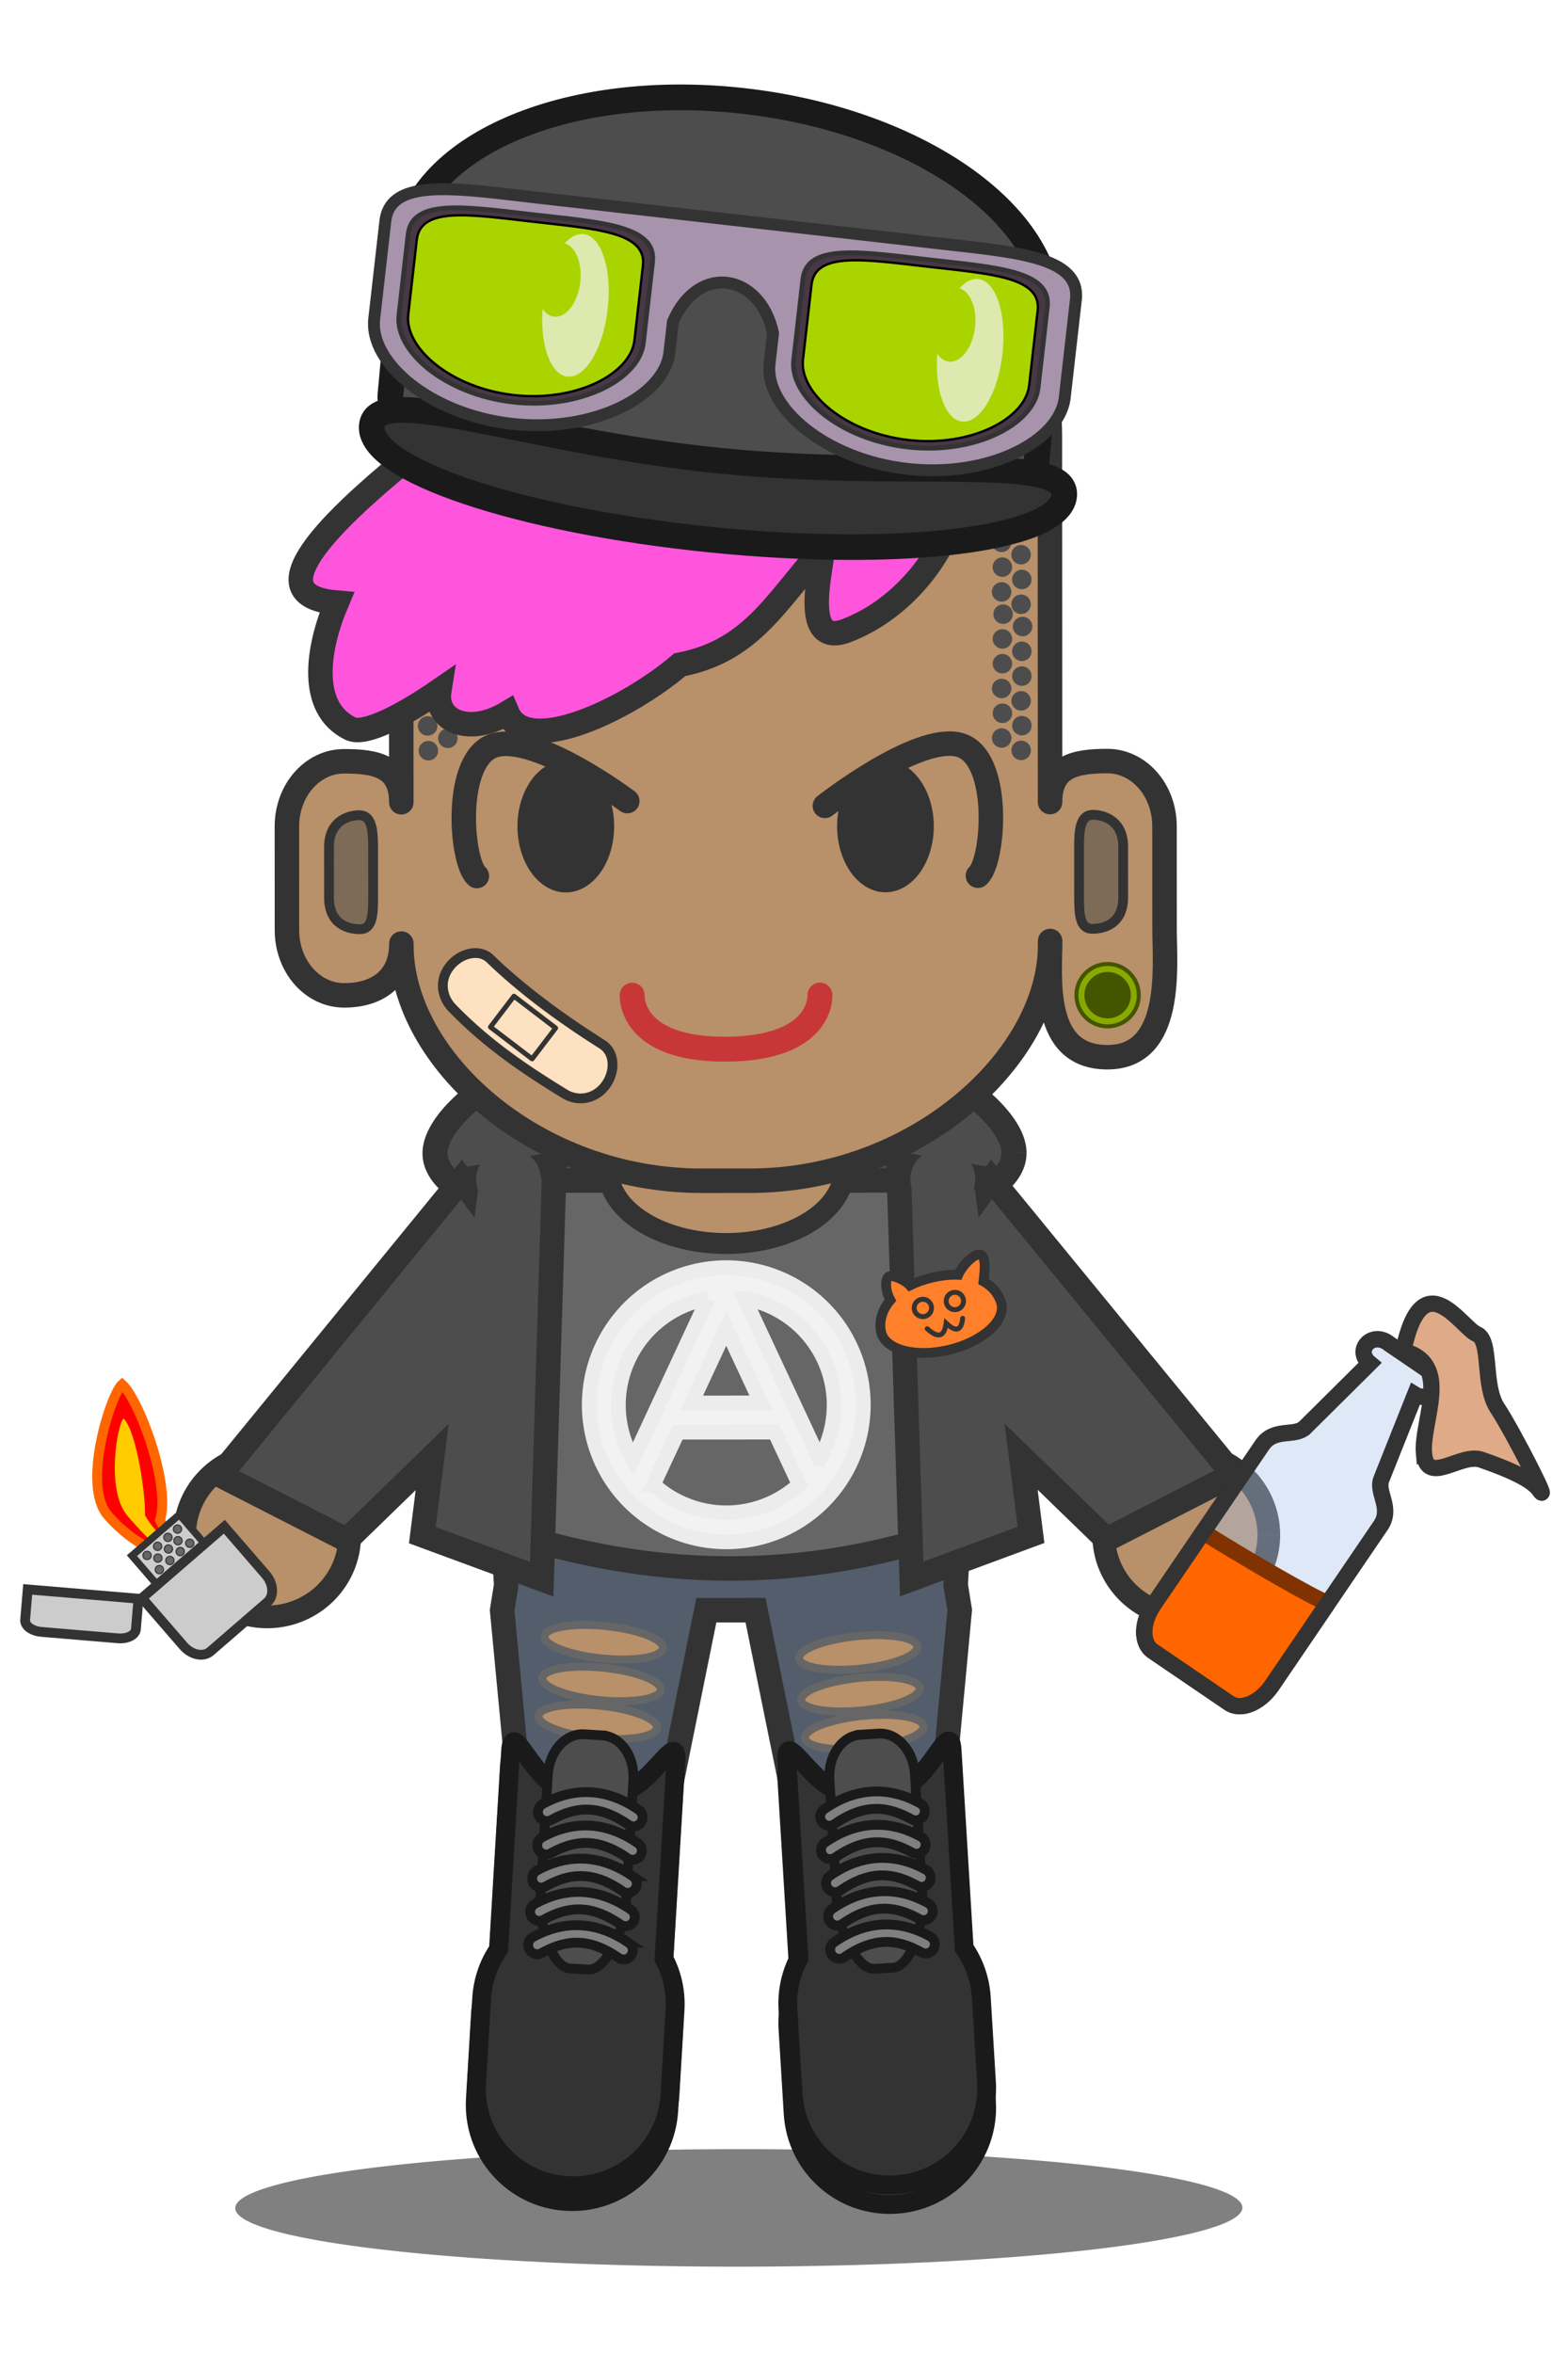 <?xml version="1.0" encoding="UTF-8" standalone="no"?>
<!-- Created with Inkscape (http://www.inkscape.org/) -->

<svg
   xmlns:dc="http://purl.org/dc/elements/1.1/"
   xmlns:cc="http://creativecommons.org/ns#"
   xmlns:rdf="http://www.w3.org/1999/02/22-rdf-syntax-ns#"
   xmlns:svg="http://www.w3.org/2000/svg"
   xmlns="http://www.w3.org/2000/svg"
   xmlns:sodipodi="http://sodipodi.sourceforge.net/DTD/sodipodi-0.dtd"
   xmlns:inkscape="http://www.inkscape.org/namespaces/inkscape"
   width="320"
   height="480"
   viewBox="0 0 84.667 127"
   version="1.1"
   id="svg8"
   inkscape:version="0.92.1 unknown"
   sodipodi:docname="kawaiiblock.svg"
   inkscape:export-filename="/home/argumento/Pictures/Block black/kawaiiblock.png"
   inkscape:export-xdpi="96"
   inkscape:export-ydpi="96">
  <defs
     id="defs2">
    <clipPath
       clipPathUnits="userSpaceOnUse"
       id="clipPath4161">
      <rect
         style="fill:#0000ff;fill-rule:evenodd;stroke:#000000;stroke-width:0.265px;stroke-linecap:butt;stroke-linejoin:miter;stroke-opacity:1"
         id="rect4163"
         width="167.064"
         height="137.441"
         x="-151.958"
         y="41.006" />
    </clipPath>
  </defs>
  <sodipodi:namedview
     id="base"
     pagecolor="#ffffff"
     bordercolor="#666666"
     borderopacity="1.0"
     inkscape:pageopacity="0.0"
     inkscape:pageshadow="2"
     inkscape:zoom="1.4142136"
     inkscape:cx="180.88863"
     inkscape:cy="264.35911"
     inkscape:document-units="px"
     inkscape:current-layer="g5588"
     showgrid="false"
     inkscape:snap-others="true"
     inkscape:snap-object-midpoints="false"
     showguides="false"
     inkscape:guide-bbox="true"
     inkscape:snap-page="false"
     inkscape:object-paths="true"
     inkscape:snap-global="false"
     inkscape:window-width="2560"
     inkscape:window-height="1057"
     inkscape:window-x="0"
     inkscape:window-y="23"
     inkscape:window-maximized="1"
     units="px">
    <sodipodi:guide
       position="168.867,113.42"
       orientation="1,0"
       id="guide4233"
       inkscape:locked="false" />
    <sodipodi:guide
       position="168.867,113.42"
       orientation="0,1"
       id="guide4235"
       inkscape:locked="false" />
    <sodipodi:guide
       position="168.867,90.678"
       orientation="0,1"
       id="guide4237"
       inkscape:locked="false" />
    <sodipodi:guide
       position="151.33,111.878"
       orientation="1,0"
       id="guide4239"
       inkscape:locked="false" />
    <sodipodi:guide
       position="186.403,107.185"
       orientation="1,0"
       id="guide4241"
       inkscape:locked="false" />
    <sodipodi:guide
       position="150.772,97.359"
       orientation="0,1"
       id="guide4252"
       inkscape:locked="false" />
    <sodipodi:guide
       position="30.207,100.712"
       orientation="0,1"
       id="guide4312"
       inkscape:locked="false" />
    <sodipodi:guide
       position="136.207,129.032"
       orientation="0,1"
       id="guide4406"
       inkscape:locked="false" />
    <sodipodi:guide
       position="95.515,148.739"
       orientation="0,1"
       id="guide4456"
       inkscape:locked="false" />
    <sodipodi:guide
       position="164.225,100.56"
       orientation="0,1"
       id="guide4460"
       inkscape:locked="false" />
    <sodipodi:guide
       position="32.742,71.92"
       orientation="0,1"
       id="guide4831"
       inkscape:locked="false" />
    <sodipodi:guide
       position="23.349,87.928"
       orientation="0,1"
       id="guide4833"
       inkscape:locked="false" />
    <sodipodi:guide
       position="8.731,67.336"
       orientation="0,1"
       id="guide5402"
       inkscape:locked="false" />
    <sodipodi:guide
       position="130.027,53.133"
       orientation="0,1"
       id="guide5405"
       inkscape:locked="false" />
    <sodipodi:guide
       position="9.128,38.232"
       orientation="0,1"
       id="guide5448"
       inkscape:locked="false" />
    <sodipodi:guide
       position="160.999,35.057"
       orientation="0,1"
       id="guide5514"
       inkscape:locked="false" />
    <sodipodi:guide
       position="113.771,72.959"
       orientation="0,1"
       id="guide5526"
       inkscape:locked="false" />
  </sodipodi:namedview>
  <g
     inkscape:groupmode="layer"
     id="layer2"
     inkscape:label="Layer 2"
     transform="translate(38.298,-76.027)">
    <g
       id="g5588"
       transform="matrix(0.223,-0.193,0.193,0.223,-27.89,115.14)">
      <g
         id="g5833"
         transform="translate(8.296,-9.597)">
        <path
           d="m 28.815,199.058 a 27.223,3.175 0 0 1 -27.221,3.175 27.223,3.175 0 0 1 -27.224,-3.175 27.223,3.175 0 0 1 27.218,-3.175 27.223,3.175 0 0 1 27.227,3.174"
           sodipodi:open="true"
           sodipodi:end="6.2829759"
           sodipodi:start="0"
           sodipodi:ry="3.175"
           sodipodi:rx="27.222736"
           sodipodi:cy="199.05792"
           sodipodi:cx="1.5922546"
           sodipodi:type="arc"
           id="path5521"
           style="fill:#808080;fill-rule:evenodd;stroke:none;stroke-width:0.27px;stroke-linecap:butt;stroke-linejoin:miter;stroke-opacity:1"
           transform="matrix(2.562,2.215,-2.215,2.562,326.495,-233.236)" />
        <path
           inkscape:connector-curvature="0"
           id="path5407"
           d="m -10.458,162.233 -0.01,0.064 -0.682,0.002 0.183,3.096 -0.219,1.365 1.347,14.287 h 6.792 l 2.9,-14.287 h 1.083 0.494 1.083 l 2.9,14.287 h 6.792 l 1.347,-14.287 -0.219,-1.362 0.184,-3.099 -0.682,-0.002 -0.01,-0.064 -11.641,0.032 z"
           style="fill:#535d6c;fill-rule:evenodd;stroke:#333333;stroke-width:1.323;stroke-linecap:butt;stroke-linejoin:miter;stroke-miterlimit:4;stroke-dasharray:none;stroke-opacity:1"
           transform="matrix(2.562,2.215,-2.215,2.562,326.495,-233.236)" />
        <path
           inkscape:connector-curvature="0"
           id="path5373"
           d="m 30.262,162.701 a 4.463,4.407 0 0 1 -4.463,4.407 4.463,4.407 0 0 1 -4.464,-4.407 4.463,4.407 0 0 1 4.463,-4.408 4.463,4.407 0 0 1 4.464,4.406"
           style="fill:#b89069;fill-opacity:1;fill-rule:evenodd;stroke:#333333;stroke-width:1.226;stroke-linecap:butt;stroke-linejoin:miter;stroke-miterlimit:4;stroke-dasharray:none;stroke-opacity:1"
           transform="matrix(2.562,2.215,-2.215,2.562,326.495,-233.236)" />
        <path
           sodipodi:nodetypes="csssc"
           inkscape:connector-curvature="0"
           id="path5358"
           d="m 16.5,142.064 c 10e-6,2.679 -7.007,4.851 -15.65,4.851 -8.644,1.4e-4 -15.651,-2.172 -15.652,-4.851 -8.9e-4,-2.679 7.005,-7.371 15.649,-7.371 8.644,-4.2e-4 15.652,4.69 15.654,7.369"
           style="fill:#4d4d4d;fill-opacity:1;fill-rule:evenodd;stroke:#333333;stroke-width:1.355;stroke-linecap:butt;stroke-linejoin:miter;stroke-miterlimit:4;stroke-dasharray:none;stroke-opacity:1"
           transform="matrix(2.562,2.215,-2.215,2.562,326.495,-233.236)" />
        <path
           style="fill:#b89069;fill-opacity:1;fill-rule:evenodd;stroke:#333333;stroke-width:1.226;stroke-linecap:butt;stroke-linejoin:miter;stroke-miterlimit:4;stroke-dasharray:none;stroke-opacity:1"
           d="m -28.351,162.701 a 4.463,4.407 0 0 0 4.463,4.407 4.463,4.407 0 0 0 4.464,-4.407 4.463,4.407 0 0 0 -4.463,-4.408 4.463,4.407 0 0 0 -4.464,4.406"
           id="path5437"
           inkscape:connector-curvature="0"
           transform="matrix(2.562,2.215,-2.215,2.562,326.495,-233.236)" />
        <path
           sodipodi:nodetypes="ccccc"
           inkscape:connector-curvature="0"
           id="rect4561"
           d="m -11.407,143.539 h 24.799 l 0.794,18.582 c -10.918,3.977 -19.634,2.27 -26.387,0 z"
           style="fill:#666666;fill-rule:evenodd;stroke:#333333;stroke-width:1.323;stroke-linecap:butt;stroke-linejoin:miter;stroke-miterlimit:4;stroke-dasharray:none;stroke-opacity:1"
           transform="matrix(2.562,2.215,-2.215,2.562,326.495,-233.236)" />
        <path
           sodipodi:nodetypes="cccccccccc"
           style="fill:#4d4d4d;fill-rule:evenodd;stroke:#333333;stroke-width:1.323;stroke-linecap:butt;stroke-linejoin:miter;stroke-miterlimit:4;stroke-dasharray:none;stroke-opacity:1"
           d="m -8.345,142.654 -0.701,22.423 -6.452,-2.381 0.534,-4.225 -4.617,4.481 -6.854,-3.509 13.063,-15.956 0.257,0.347 0.049,-0.383 z"
           id="path5439"
           inkscape:connector-curvature="0"
           transform="matrix(2.562,2.215,-2.215,2.562,326.495,-233.236)" />
        <path
           d="m 7.317,142.946 a 6.38,3.999 0 0 1 -6.38,3.999 6.38,3.999 0 0 1 -6.38,-3.998 6.38,3.999 0 0 1 6.379,-3.999 6.38,3.999 0 0 1 6.381,3.998"
           sodipodi:open="true"
           sodipodi:end="6.2829759"
           sodipodi:start="0"
           sodipodi:ry="3.9986539"
           sodipodi:rx="6.3799038"
           sodipodi:cy="142.94633"
           sodipodi:cx="0.9366141"
           sodipodi:type="arc"
           id="path4559"
           style="fill:#b89069;fill-opacity:1;fill-rule:evenodd;stroke:#333333;stroke-width:1.131;stroke-linecap:butt;stroke-linejoin:miter;stroke-miterlimit:4;stroke-dasharray:none;stroke-opacity:1"
           transform="matrix(2.562,2.215,-2.215,2.562,326.495,-233.236)" />
        <path
           style="fill:#f2f2f2;stroke:#ececec;stroke-width:0.794;stroke-miterlimit:4;stroke-dasharray:none;paint-order:stroke markers fill"
           inkscape:connector-curvature="0"
           d="m 0.937,148.249 a 7.408,7.408 0 0 1 0,14.817 7.408,7.408 0 0 1 0,-14.817 z m -1.877,7.31 H 2.813 l -1.877,-4.025 z m 4.494,1.58 h -5.235 l -1.321,2.828 a 5.84,5.84 0 0 0 7.878,0 z m -1.63,-7.223 4.05,8.692 a 5.84,5.84 0 0 0 -4.05,-8.692 z m -1.976,0 a 5.84,5.84 0 0 0 -4.05,8.692 z"
           id="path5190"
           transform="matrix(2.562,2.215,-2.215,2.562,326.495,-233.236)" />
        <path
           inkscape:connector-curvature="0"
           id="path5349"
           d="m 10.255,142.654 0.701,22.423 6.452,-2.381 -0.534,-4.225 4.617,4.481 6.854,-3.509 -13.063,-15.956 -0.257,0.347 -0.049,-0.383 z"
           style="fill:#4d4d4d;fill-rule:evenodd;stroke:#333333;stroke-width:1.323;stroke-linecap:butt;stroke-linejoin:miter;stroke-miterlimit:4;stroke-dasharray:none;stroke-opacity:1"
           sodipodi:nodetypes="cccccccccc"
           transform="matrix(2.562,2.215,-2.215,2.562,326.495,-233.236)" />
        <path
           d="m -9.077,143.475 a 1.754,1.687 0 0 1 -1.754,1.687 1.754,1.687 0 0 1 -1.754,-1.687 1.754,1.687 0 0 1 1.754,-1.687 1.754,1.687 0 0 1 1.755,1.686"
           sodipodi:open="true"
           sodipodi:end="6.2829759"
           sodipodi:start="0"
           sodipodi:ry="1.6867187"
           sodipodi:rx="1.7543839"
           sodipodi:cy="143.47549"
           sodipodi:cx="-10.831053"
           sodipodi:type="arc"
           id="path5361"
           style="fill:#4d4d4d;fill-rule:evenodd;stroke:none;stroke-width:0.292px;stroke-linecap:butt;stroke-linejoin:miter;stroke-opacity:1"
           transform="matrix(2.562,2.215,-2.215,2.562,326.495,-233.236)" />
        <path
           style="fill:#4d4d4d;fill-rule:evenodd;stroke:none;stroke-width:0.292px;stroke-linecap:butt;stroke-linejoin:miter;stroke-opacity:1"
           id="path5363"
           sodipodi:type="arc"
           sodipodi:cx="12.650697"
           sodipodi:cy="143.47549"
           sodipodi:rx="1.7543839"
           sodipodi:ry="1.6867187"
           sodipodi:start="0"
           sodipodi:end="6.2829759"
           sodipodi:open="true"
           d="m 14.405,143.475 a 1.754,1.687 0 0 1 -1.754,1.687 1.754,1.687 0 0 1 -1.754,-1.687 1.754,1.687 0 0 1 1.754,-1.687 1.754,1.687 0 0 1 1.755,1.686"
           transform="matrix(2.562,2.215,-2.215,2.562,326.495,-233.236)" />
        <path
           sodipodi:nodetypes="sscsssscssssczssscsss"
           inkscape:connector-curvature="0"
           id="rect4166"
           d="m -0.364,90.496 c -9.002,0 -16.25,5.677 -16.25,12.73 v 19.864 c 0,-1.953 -1.379,-2.215 -3.093,-2.215 -1.714,0 -3.093,1.572 -3.093,3.525 v 5.6 c 0,1.953 1.38,3.525 3.093,3.525 1.714,0 3.093,-0.845 3.093,-2.798 v 0.096 c 0,6.137 7.247,12.73 16.25,12.73 h 2.573 c 9.002,0 16.25,-6.665 16.25,-12.73 v -0.218 c 0,1.953 -0.509,6.283 3.093,6.283 3.602,0 3.093,-4.925 3.093,-6.878 v -5.6 c 0,-1.953 -1.38,-3.525 -3.093,-3.525 -1.714,0 -3.093,0.263 -3.093,2.216 v -19.875 c 0,-7.052 -7.247,-12.73 -16.25,-12.73 z"
           style="fill:#b89069;fill-opacity:1;fill-rule:evenodd;stroke:#333333;stroke-width:1.323;stroke-linecap:butt;stroke-linejoin:round;stroke-miterlimit:4;stroke-dasharray:none;stroke-opacity:1"
           transform="matrix(2.562,2.215,-2.215,2.562,326.495,-233.236)" />
        <g
           style="fill:#333333;stroke:none"
           transform="matrix(2.562,2.215,-2.215,2.562,-73.813,-439.524)"
           id="g4249">
          <path
             style="fill:#333333;fill-rule:evenodd;stroke:none;stroke-width:0.302px;stroke-linecap:butt;stroke-linejoin:miter;stroke-opacity:1"
             id="path4243"
             sodipodi:type="arc"
             sodipodi:cx="138.80856"
             sodipodi:cy="93.174515"
             sodipodi:rx="2.6130908"
             sodipodi:ry="3.567456"
             sodipodi:start="0"
             sodipodi:end="6.2829759"
             sodipodi:open="true"
             d="m 141.422,93.175 a 2.613,3.567 0 0 1 -2.613,3.567 2.613,3.567 0 0 1 -2.613,-3.567 2.613,3.567 0 0 1 2.613,-3.568 2.613,3.567 0 0 1 2.614,3.567" />
          <path
             d="m 124.142,93.175 a 2.613,3.567 0 0 1 -2.613,3.567 2.613,3.567 0 0 1 -2.613,-3.567 2.613,3.567 0 0 1 2.613,-3.568 2.613,3.567 0 0 1 2.614,3.567"
             sodipodi:open="true"
             sodipodi:end="6.2829759"
             sodipodi:start="0"
             sodipodi:ry="3.567456"
             sodipodi:rx="2.6130908"
             sodipodi:cy="93.174515"
             sodipodi:cx="121.52916"
             sodipodi:type="arc"
             id="path4245"
             style="fill:#333333;fill-rule:evenodd;stroke:none;stroke-width:0.302px;stroke-linecap:butt;stroke-linejoin:miter;stroke-opacity:1" />
        </g>
        <g
           transform="matrix(2.562,2.215,-2.215,2.562,-74.837,-440.408)"
           style="fill:#fee1c0;fill-opacity:1"
           id="g4282">
          <path
             sodipodi:nodetypes="sssssss"
             inkscape:connector-curvature="0"
             id="rect4254"
             d="m 154.528,8.196 c 2.346,0.272 4.918,0.242 7.647,0 0.813,-0.072 1.474,0.749 1.474,1.679 0,0.93 -0.662,1.596 -1.474,1.679 -2.441,0.251 -4.922,0.408 -7.647,0 -0.808,-0.121 -1.474,-0.749 -1.474,-1.679 0,-0.93 0.663,-1.773 1.474,-1.679 z"
             style="fill:#fee1c0;fill-opacity:1;fill-rule:evenodd;stroke:#333333;stroke-width:0.529;stroke-linecap:butt;stroke-linejoin:miter;stroke-miterlimit:4;stroke-dasharray:none;stroke-opacity:1"
             transform="rotate(37.376)" />
          <rect
             y="9.021"
             x="156.79"
             height="2.096"
             width="2.835"
             id="rect4256"
             style="fill:#fee1c0;fill-opacity:1;fill-rule:evenodd;stroke:#333333;stroke-width:0.265;stroke-linecap:round;stroke-linejoin:round;stroke-miterlimit:4;stroke-dasharray:none;stroke-opacity:1"
             transform="rotate(37.376)" />
        </g>
        <path
           sodipodi:nodetypes="sssssss"
           inkscape:connector-curvature="0"
           id="rect4314"
           d="m 20.769,123.789 c 0.661,0 1.64,0.373 1.64,1.717 v 2.727 c 0,1.442 -1.018,1.717 -1.678,1.717 -0.661,0 -0.707,-0.766 -0.707,-1.717 v -2.727 c 0,-0.951 0.085,-1.717 0.746,-1.717 z"
           style="fill:#7d6b58;fill-opacity:1;fill-rule:evenodd;stroke:#333333;stroke-width:0.529;stroke-linecap:butt;stroke-linejoin:miter;stroke-miterlimit:4;stroke-dasharray:none;stroke-opacity:1"
           transform="matrix(2.562,2.215,-2.215,2.562,326.495,-233.236)" />
        <path
           d="m 23.248,133.536 a 1.684,1.684 0 0 1 -1.684,1.684 1.684,1.684 0 0 1 -1.685,-1.684 1.684,1.684 0 0 1 1.684,-1.685 1.684,1.684 0 0 1 1.685,1.684"
           sodipodi:open="true"
           sodipodi:end="6.2829759"
           sodipodi:start="0"
           sodipodi:ry="1.6844596"
           sodipodi:rx="1.6844596"
           sodipodi:cy="133.53624"
           sodipodi:cx="21.563364"
           sodipodi:type="arc"
           id="path4329"
           style="fill:#88aa00;fill-rule:evenodd;stroke:#445500;stroke-width:0.216px;stroke-linecap:butt;stroke-linejoin:miter;stroke-opacity:1"
           transform="matrix(2.562,2.215,-2.215,2.562,326.495,-233.236)" />
        <path
           style="fill:#445500;fill-rule:evenodd;stroke:none;stroke-width:0.161px;stroke-linecap:butt;stroke-linejoin:miter;stroke-opacity:1"
           id="path4331"
           sodipodi:type="arc"
           sodipodi:cx="21.563364"
           sodipodi:cy="133.53624"
           sodipodi:rx="1.2543509"
           sodipodi:ry="1.2543509"
           sodipodi:start="0"
           sodipodi:end="6.2829759"
           sodipodi:open="true"
           d="m 22.818,133.536 a 1.254,1.254 0 0 1 -1.254,1.254 1.254,1.254 0 0 1 -1.254,-1.254 1.254,1.254 0 0 1 1.254,-1.254 1.254,1.254 0 0 1 1.255,1.254"
           transform="matrix(2.562,2.215,-2.215,2.562,326.495,-233.236)" />
        <path
           d="m 17.423,120.306 a 0.526,0.526 0 0 1 -0.526,0.526 0.526,0.526 0 0 1 -0.526,-0.526 0.526,0.526 0 0 1 0.526,-0.526 0.526,0.526 0 0 1 0.526,0.526"
           sodipodi:open="true"
           sodipodi:end="6.2829759"
           sodipodi:start="0"
           sodipodi:ry="0.52595705"
           sodipodi:rx="0.52595705"
           sodipodi:cy="120.30598"
           sodipodi:cx="16.897104"
           sodipodi:type="arc"
           id="path4333"
           style="fill:#4d4d4d;fill-rule:evenodd;stroke:none;stroke-width:0.191px;stroke-linecap:butt;stroke-linejoin:miter;stroke-opacity:1"
           transform="matrix(2.562,2.215,-2.215,2.562,326.495,-233.236)" />
        <path
           style="fill:#4d4d4d;fill-rule:evenodd;stroke:none;stroke-width:0.191px;stroke-linecap:butt;stroke-linejoin:miter;stroke-opacity:1"
           id="path4335"
           sodipodi:type="arc"
           sodipodi:cx="16.937555"
           sodipodi:cy="118.96719"
           sodipodi:rx="0.52595705"
           sodipodi:ry="0.52595705"
           sodipodi:start="0"
           sodipodi:end="6.2829759"
           sodipodi:open="true"
           d="m 17.464,118.967 a 0.526,0.526 0 0 1 -0.526,0.526 0.526,0.526 0 0 1 -0.526,-0.526 0.526,0.526 0 0 1 0.526,-0.526 0.526,0.526 0 0 1 0.526,0.526"
           transform="matrix(2.562,2.215,-2.215,2.562,326.495,-233.236)" />
        <path
           style="fill:#4d4d4d;fill-rule:evenodd;stroke:none;stroke-width:0.191px;stroke-linecap:butt;stroke-linejoin:miter;stroke-opacity:1"
           id="path4337"
           sodipodi:type="arc"
           sodipodi:cx="16.897104"
           sodipodi:cy="117.62838"
           sodipodi:rx="0.52595705"
           sodipodi:ry="0.52595705"
           sodipodi:start="0"
           sodipodi:end="6.2829759"
           sodipodi:open="true"
           d="m 17.423,117.628 a 0.526,0.526 0 0 1 -0.526,0.526 0.526,0.526 0 0 1 -0.526,-0.526 0.526,0.526 0 0 1 0.526,-0.526 0.526,0.526 0 0 1 0.526,0.526"
           transform="matrix(2.562,2.215,-2.215,2.562,326.495,-233.236)" />
        <path
           d="m 17.464,116.29 a 0.526,0.526 0 0 1 -0.526,0.526 0.526,0.526 0 0 1 -0.526,-0.526 0.526,0.526 0 0 1 0.526,-0.526 0.526,0.526 0 0 1 0.526,0.526"
           sodipodi:open="true"
           sodipodi:end="6.2829759"
           sodipodi:start="0"
           sodipodi:ry="0.52595705"
           sodipodi:rx="0.52595705"
           sodipodi:cy="116.28957"
           sodipodi:cx="16.937555"
           sodipodi:type="arc"
           id="path4339"
           style="fill:#4d4d4d;fill-rule:evenodd;stroke:none;stroke-width:0.191px;stroke-linecap:butt;stroke-linejoin:miter;stroke-opacity:1"
           transform="matrix(2.562,2.215,-2.215,2.562,326.495,-233.236)" />
        <path
           d="m 17.464,114.951 a 0.526,0.526 0 0 1 -0.526,0.526 0.526,0.526 0 0 1 -0.526,-0.526 0.526,0.526 0 0 1 0.526,-0.526 0.526,0.526 0 0 1 0.526,0.526"
           sodipodi:open="true"
           sodipodi:end="6.2829759"
           sodipodi:start="0"
           sodipodi:ry="0.52595705"
           sodipodi:rx="0.52595705"
           sodipodi:cy="114.95079"
           sodipodi:cx="16.937555"
           sodipodi:type="arc"
           id="path4341"
           style="fill:#4d4d4d;fill-rule:evenodd;stroke:none;stroke-width:0.191px;stroke-linecap:butt;stroke-linejoin:miter;stroke-opacity:1"
           transform="matrix(2.562,2.215,-2.215,2.562,326.495,-233.236)" />
        <path
           style="fill:#4d4d4d;fill-rule:evenodd;stroke:none;stroke-width:0.191px;stroke-linecap:butt;stroke-linejoin:miter;stroke-opacity:1"
           id="path4343"
           sodipodi:type="arc"
           sodipodi:cx="16.978006"
           sodipodi:cy="113.61198"
           sodipodi:rx="0.52595705"
           sodipodi:ry="0.52595705"
           sodipodi:start="0"
           sodipodi:end="6.2829759"
           sodipodi:open="true"
           d="m 17.504,113.612 a 0.526,0.526 0 0 1 -0.526,0.526 0.526,0.526 0 0 1 -0.526,-0.526 0.526,0.526 0 0 1 0.526,-0.526 0.526,0.526 0 0 1 0.526,0.526"
           transform="matrix(2.562,2.215,-2.215,2.562,326.495,-233.236)" />
        <path
           style="fill:#4d4d4d;fill-rule:evenodd;stroke:none;stroke-width:0.191px;stroke-linecap:butt;stroke-linejoin:miter;stroke-opacity:1"
           id="path4345"
           sodipodi:type="arc"
           sodipodi:cx="15.845195"
           sodipodi:cy="119.63657"
           sodipodi:rx="0.52595705"
           sodipodi:ry="0.52595705"
           sodipodi:start="0"
           sodipodi:end="6.2829759"
           sodipodi:open="true"
           d="m 16.371,119.637 a 0.526,0.526 0 0 1 -0.526,0.526 0.526,0.526 0 0 1 -0.526,-0.526 0.526,0.526 0 0 1 0.526,-0.526 0.526,0.526 0 0 1 0.526,0.526"
           transform="matrix(2.562,2.215,-2.215,2.562,326.495,-233.236)" />
        <path
           d="m 16.412,118.298 a 0.526,0.526 0 0 1 -0.526,0.526 0.526,0.526 0 0 1 -0.526,-0.526 0.526,0.526 0 0 1 0.526,-0.526 0.526,0.526 0 0 1 0.526,0.526"
           sodipodi:open="true"
           sodipodi:end="6.2829759"
           sodipodi:start="0"
           sodipodi:ry="0.52595705"
           sodipodi:rx="0.52595705"
           sodipodi:cy="118.29778"
           sodipodi:cx="15.885646"
           sodipodi:type="arc"
           id="path4347"
           style="fill:#4d4d4d;fill-rule:evenodd;stroke:none;stroke-width:0.191px;stroke-linecap:butt;stroke-linejoin:miter;stroke-opacity:1"
           transform="matrix(2.562,2.215,-2.215,2.562,326.495,-233.236)" />
        <path
           d="m 16.371,116.959 a 0.526,0.526 0 0 1 -0.526,0.526 0.526,0.526 0 0 1 -0.526,-0.526 0.526,0.526 0 0 1 0.526,-0.526 0.526,0.526 0 0 1 0.526,0.526"
           sodipodi:open="true"
           sodipodi:end="6.2829759"
           sodipodi:start="0"
           sodipodi:ry="0.52595705"
           sodipodi:rx="0.52595705"
           sodipodi:cy="116.95895"
           sodipodi:cx="15.845195"
           sodipodi:type="arc"
           id="path4349"
           style="fill:#4d4d4d;fill-rule:evenodd;stroke:none;stroke-width:0.191px;stroke-linecap:butt;stroke-linejoin:miter;stroke-opacity:1"
           transform="matrix(2.562,2.215,-2.215,2.562,326.495,-233.236)" />
        <path
           style="fill:#4d4d4d;fill-rule:evenodd;stroke:none;stroke-width:0.191px;stroke-linecap:butt;stroke-linejoin:miter;stroke-opacity:1"
           id="path4351"
           sodipodi:type="arc"
           sodipodi:cx="15.885646"
           sodipodi:cy="115.62017"
           sodipodi:rx="0.52595705"
           sodipodi:ry="0.52595705"
           sodipodi:start="0"
           sodipodi:end="6.2829759"
           sodipodi:open="true"
           d="m 16.412,115.62 a 0.526,0.526 0 0 1 -0.526,0.526 0.526,0.526 0 0 1 -0.526,-0.526 0.526,0.526 0 0 1 0.526,-0.526 0.526,0.526 0 0 1 0.526,0.526"
           transform="matrix(2.562,2.215,-2.215,2.562,326.495,-233.236)" />
        <path
           style="fill:#4d4d4d;fill-rule:evenodd;stroke:none;stroke-width:0.191px;stroke-linecap:butt;stroke-linejoin:miter;stroke-opacity:1"
           id="path4353"
           sodipodi:type="arc"
           sodipodi:cx="15.885646"
           sodipodi:cy="114.28136"
           sodipodi:rx="0.52595705"
           sodipodi:ry="0.52595705"
           sodipodi:start="0"
           sodipodi:end="6.2829759"
           sodipodi:open="true"
           d="m 16.412,114.281 a 0.526,0.526 0 0 1 -0.526,0.526 0.526,0.526 0 0 1 -0.526,-0.526 0.526,0.526 0 0 1 0.526,-0.526 0.526,0.526 0 0 1 0.526,0.526"
           transform="matrix(2.562,2.215,-2.215,2.562,326.495,-233.236)" />
        <path
           d="m 16.452,112.943 a 0.526,0.526 0 0 1 -0.526,0.526 0.526,0.526 0 0 1 -0.526,-0.526 0.526,0.526 0 0 1 0.526,-0.526 0.526,0.526 0 0 1 0.526,0.526"
           sodipodi:open="true"
           sodipodi:end="6.2829759"
           sodipodi:start="0"
           sodipodi:ry="0.52595705"
           sodipodi:rx="0.52595705"
           sodipodi:cy="112.94257"
           sodipodi:cx="15.926097"
           sodipodi:type="arc"
           id="path4355"
           style="fill:#4d4d4d;fill-rule:evenodd;stroke:none;stroke-width:0.191px;stroke-linecap:butt;stroke-linejoin:miter;stroke-opacity:1"
           transform="matrix(2.562,2.215,-2.215,2.562,326.495,-233.236)" />
        <path
           transform="matrix(-2.562,-2.215,-2.215,2.562,326.495,-233.236)"
           style="fill:#4d4d4d;fill-rule:evenodd;stroke:none;stroke-width:0.191px;stroke-linecap:butt;stroke-linejoin:miter;stroke-opacity:1"
           id="path4357"
           sodipodi:type="arc"
           sodipodi:cx="15.149021"
           sodipodi:cy="120.30598"
           sodipodi:rx="0.52595705"
           sodipodi:ry="0.52595705"
           sodipodi:start="0"
           sodipodi:end="6.2829759"
           sodipodi:open="true"
           d="m 15.675,120.306 a 0.526,0.526 0 0 1 -0.526,0.526 0.526,0.526 0 0 1 -0.526,-0.526 0.526,0.526 0 0 1 0.526,-0.526 0.526,0.526 0 0 1 0.526,0.526" />
        <path
           transform="matrix(-2.562,-2.215,-2.215,2.562,326.495,-233.236)"
           d="m 15.715,118.967 a 0.526,0.526 0 0 1 -0.526,0.526 0.526,0.526 0 0 1 -0.526,-0.526 0.526,0.526 0 0 1 0.526,-0.526 0.526,0.526 0 0 1 0.526,0.526"
           sodipodi:open="true"
           sodipodi:end="6.2829759"
           sodipodi:start="0"
           sodipodi:ry="0.52595705"
           sodipodi:rx="0.52595705"
           sodipodi:cy="118.96719"
           sodipodi:cx="15.189487"
           sodipodi:type="arc"
           id="path4359"
           style="fill:#4d4d4d;fill-rule:evenodd;stroke:none;stroke-width:0.191px;stroke-linecap:butt;stroke-linejoin:miter;stroke-opacity:1" />
        <path
           transform="matrix(-2.562,-2.215,-2.215,2.562,326.495,-233.236)"
           d="m 15.675,117.628 a 0.526,0.526 0 0 1 -0.526,0.526 0.526,0.526 0 0 1 -0.526,-0.526 0.526,0.526 0 0 1 0.526,-0.526 0.526,0.526 0 0 1 0.526,0.526"
           sodipodi:open="true"
           sodipodi:end="6.2829759"
           sodipodi:start="0"
           sodipodi:ry="0.52595705"
           sodipodi:rx="0.52595705"
           sodipodi:cy="117.62838"
           sodipodi:cx="15.149021"
           sodipodi:type="arc"
           id="path4361"
           style="fill:#4d4d4d;fill-rule:evenodd;stroke:none;stroke-width:0.191px;stroke-linecap:butt;stroke-linejoin:miter;stroke-opacity:1" />
        <path
           transform="matrix(-2.562,-2.215,-2.215,2.562,326.495,-233.236)"
           style="fill:#4d4d4d;fill-rule:evenodd;stroke:none;stroke-width:0.191px;stroke-linecap:butt;stroke-linejoin:miter;stroke-opacity:1"
           id="path4363"
           sodipodi:type="arc"
           sodipodi:cx="15.189487"
           sodipodi:cy="116.28957"
           sodipodi:rx="0.52595705"
           sodipodi:ry="0.52595705"
           sodipodi:start="0"
           sodipodi:end="6.2829759"
           sodipodi:open="true"
           d="m 15.715,116.29 a 0.526,0.526 0 0 1 -0.526,0.526 0.526,0.526 0 0 1 -0.526,-0.526 0.526,0.526 0 0 1 0.526,-0.526 0.526,0.526 0 0 1 0.526,0.526" />
        <path
           transform="matrix(-2.562,-2.215,-2.215,2.562,326.495,-233.236)"
           style="fill:#4d4d4d;fill-rule:evenodd;stroke:none;stroke-width:0.191px;stroke-linecap:butt;stroke-linejoin:miter;stroke-opacity:1"
           id="path4365"
           sodipodi:type="arc"
           sodipodi:cx="15.189487"
           sodipodi:cy="114.95079"
           sodipodi:rx="0.52595705"
           sodipodi:ry="0.52595705"
           sodipodi:start="0"
           sodipodi:end="6.2829759"
           sodipodi:open="true"
           d="m 15.715,114.951 a 0.526,0.526 0 0 1 -0.526,0.526 0.526,0.526 0 0 1 -0.526,-0.526 0.526,0.526 0 0 1 0.526,-0.526 0.526,0.526 0 0 1 0.526,0.526" />
        <path
           transform="matrix(-2.562,-2.215,-2.215,2.562,326.495,-233.236)"
           d="m 15.756,113.612 a 0.526,0.526 0 0 1 -0.526,0.526 0.526,0.526 0 0 1 -0.526,-0.526 0.526,0.526 0 0 1 0.526,-0.526 0.526,0.526 0 0 1 0.526,0.526"
           sodipodi:open="true"
           sodipodi:end="6.2829759"
           sodipodi:start="0"
           sodipodi:ry="0.52595705"
           sodipodi:rx="0.52595705"
           sodipodi:cy="113.61198"
           sodipodi:cx="15.229931"
           sodipodi:type="arc"
           id="path4367"
           style="fill:#4d4d4d;fill-rule:evenodd;stroke:none;stroke-width:0.191px;stroke-linecap:butt;stroke-linejoin:miter;stroke-opacity:1" />
        <path
           transform="matrix(-2.562,-2.215,-2.215,2.562,326.495,-233.236)"
           d="m 14.623,119.637 a 0.526,0.526 0 0 1 -0.526,0.526 0.526,0.526 0 0 1 -0.526,-0.526 0.526,0.526 0 0 1 0.526,-0.526 0.526,0.526 0 0 1 0.526,0.526"
           sodipodi:open="true"
           sodipodi:end="6.2829759"
           sodipodi:start="0"
           sodipodi:ry="0.52595705"
           sodipodi:rx="0.52595705"
           sodipodi:cy="119.63657"
           sodipodi:cx="14.097111"
           sodipodi:type="arc"
           id="path4369"
           style="fill:#4d4d4d;fill-rule:evenodd;stroke:none;stroke-width:0.191px;stroke-linecap:butt;stroke-linejoin:miter;stroke-opacity:1" />
        <path
           transform="matrix(-2.562,-2.215,-2.215,2.562,326.495,-233.236)"
           style="fill:#4d4d4d;fill-rule:evenodd;stroke:none;stroke-width:0.191px;stroke-linecap:butt;stroke-linejoin:miter;stroke-opacity:1"
           id="path4371"
           sodipodi:type="arc"
           sodipodi:cx="14.137562"
           sodipodi:cy="118.29778"
           sodipodi:rx="0.52595705"
           sodipodi:ry="0.52595705"
           sodipodi:start="0"
           sodipodi:end="6.2829759"
           sodipodi:open="true"
           d="m 14.664,118.298 a 0.526,0.526 0 0 1 -0.526,0.526 0.526,0.526 0 0 1 -0.526,-0.526 0.526,0.526 0 0 1 0.526,-0.526 0.526,0.526 0 0 1 0.526,0.526" />
        <path
           transform="matrix(-2.562,-2.215,-2.215,2.562,326.495,-233.236)"
           style="fill:#4d4d4d;fill-rule:evenodd;stroke:none;stroke-width:0.191px;stroke-linecap:butt;stroke-linejoin:miter;stroke-opacity:1"
           id="path4373"
           sodipodi:type="arc"
           sodipodi:cx="14.097111"
           sodipodi:cy="116.95895"
           sodipodi:rx="0.52595705"
           sodipodi:ry="0.52595705"
           sodipodi:start="0"
           sodipodi:end="6.2829759"
           sodipodi:open="true"
           d="m 14.623,116.959 a 0.526,0.526 0 0 1 -0.526,0.526 0.526,0.526 0 0 1 -0.526,-0.526 0.526,0.526 0 0 1 0.526,-0.526 0.526,0.526 0 0 1 0.526,0.526" />
        <path
           transform="matrix(-2.562,-2.215,-2.215,2.562,326.495,-233.236)"
           d="m 14.664,115.62 a 0.526,0.526 0 0 1 -0.526,0.526 0.526,0.526 0 0 1 -0.526,-0.526 0.526,0.526 0 0 1 0.526,-0.526 0.526,0.526 0 0 1 0.526,0.526"
           sodipodi:open="true"
           sodipodi:end="6.2829759"
           sodipodi:start="0"
           sodipodi:ry="0.52595705"
           sodipodi:rx="0.52595705"
           sodipodi:cy="115.62017"
           sodipodi:cx="14.137562"
           sodipodi:type="arc"
           id="path4375"
           style="fill:#4d4d4d;fill-rule:evenodd;stroke:none;stroke-width:0.191px;stroke-linecap:butt;stroke-linejoin:miter;stroke-opacity:1" />
        <path
           transform="matrix(-2.562,-2.215,-2.215,2.562,326.495,-233.236)"
           d="m 14.664,114.281 a 0.526,0.526 0 0 1 -0.526,0.526 0.526,0.526 0 0 1 -0.526,-0.526 0.526,0.526 0 0 1 0.526,-0.526 0.526,0.526 0 0 1 0.526,0.526"
           sodipodi:open="true"
           sodipodi:end="6.2829759"
           sodipodi:start="0"
           sodipodi:ry="0.52595705"
           sodipodi:rx="0.52595705"
           sodipodi:cy="114.28136"
           sodipodi:cx="14.137562"
           sodipodi:type="arc"
           id="path4377"
           style="fill:#4d4d4d;fill-rule:evenodd;stroke:none;stroke-width:0.191px;stroke-linecap:butt;stroke-linejoin:miter;stroke-opacity:1" />
        <path
           transform="matrix(-2.562,-2.215,-2.215,2.562,326.495,-233.236)"
           style="fill:#4d4d4d;fill-rule:evenodd;stroke:none;stroke-width:0.191px;stroke-linecap:butt;stroke-linejoin:miter;stroke-opacity:1"
           id="path4379"
           sodipodi:type="arc"
           sodipodi:cx="14.178028"
           sodipodi:cy="112.94257"
           sodipodi:rx="0.52595705"
           sodipodi:ry="0.52595705"
           sodipodi:start="0"
           sodipodi:end="6.2829759"
           sodipodi:open="true"
           d="m 14.704,112.943 a 0.526,0.526 0 0 1 -0.526,0.526 0.526,0.526 0 0 1 -0.526,-0.526 0.526,0.526 0 0 1 0.526,-0.526 0.526,0.526 0 0 1 0.526,0.526" />
        <path
           d="m 15.675,112.067 a 0.526,0.526 0 0 1 -0.526,0.526 0.526,0.526 0 0 1 -0.526,-0.526 0.526,0.526 0 0 1 0.526,-0.526 0.526,0.526 0 0 1 0.526,0.526"
           sodipodi:open="true"
           sodipodi:end="6.2829759"
           sodipodi:start="0"
           sodipodi:ry="0.52595705"
           sodipodi:rx="0.52595705"
           sodipodi:cy="112.06679"
           sodipodi:cx="15.149021"
           sodipodi:type="arc"
           id="path4408"
           style="fill:#4d4d4d;fill-rule:evenodd;stroke:none;stroke-width:0.191px;stroke-linecap:butt;stroke-linejoin:miter;stroke-opacity:1"
           transform="matrix(-2.562,-2.215,-2.215,2.562,326.495,-233.236)" />
        <path
           style="fill:#4d4d4d;fill-rule:evenodd;stroke:none;stroke-width:0.191px;stroke-linecap:butt;stroke-linejoin:miter;stroke-opacity:1"
           id="path4410"
           sodipodi:type="arc"
           sodipodi:cx="15.189487"
           sodipodi:cy="110.728"
           sodipodi:rx="0.52595705"
           sodipodi:ry="0.52595705"
           sodipodi:start="0"
           sodipodi:end="6.2829759"
           sodipodi:open="true"
           d="m 15.715,110.728 a 0.526,0.526 0 0 1 -0.526,0.526 0.526,0.526 0 0 1 -0.526,-0.526 0.526,0.526 0 0 1 0.526,-0.526 0.526,0.526 0 0 1 0.526,0.526"
           transform="matrix(-2.562,-2.215,-2.215,2.562,326.495,-233.236)" />
        <path
           style="fill:#4d4d4d;fill-rule:evenodd;stroke:none;stroke-width:0.191px;stroke-linecap:butt;stroke-linejoin:miter;stroke-opacity:1"
           id="path4412"
           sodipodi:type="arc"
           sodipodi:cx="15.149021"
           sodipodi:cy="109.38919"
           sodipodi:rx="0.52595705"
           sodipodi:ry="0.52595705"
           sodipodi:start="0"
           sodipodi:end="6.2829759"
           sodipodi:open="true"
           d="m 15.675,109.389 a 0.526,0.526 0 0 1 -0.526,0.526 0.526,0.526 0 0 1 -0.526,-0.526 0.526,0.526 0 0 1 0.526,-0.526 0.526,0.526 0 0 1 0.526,0.526"
           transform="matrix(-2.562,-2.215,-2.215,2.562,326.495,-233.236)" />
        <path
           d="m 15.715,108.05 a 0.526,0.526 0 0 1 -0.526,0.526 0.526,0.526 0 0 1 -0.526,-0.526 0.526,0.526 0 0 1 0.526,-0.526 0.526,0.526 0 0 1 0.526,0.526"
           sodipodi:open="true"
           sodipodi:end="6.2829759"
           sodipodi:start="0"
           sodipodi:ry="0.52595705"
           sodipodi:rx="0.52595705"
           sodipodi:cy="108.05038"
           sodipodi:cx="15.189487"
           sodipodi:type="arc"
           id="path4414"
           style="fill:#4d4d4d;fill-rule:evenodd;stroke:none;stroke-width:0.191px;stroke-linecap:butt;stroke-linejoin:miter;stroke-opacity:1"
           transform="matrix(-2.562,-2.215,-2.215,2.562,326.495,-233.236)" />
        <path
           d="m 15.715,106.712 a 0.526,0.526 0 0 1 -0.526,0.526 0.526,0.526 0 0 1 -0.526,-0.526 0.526,0.526 0 0 1 0.526,-0.526 0.526,0.526 0 0 1 0.526,0.526"
           sodipodi:open="true"
           sodipodi:end="6.2829759"
           sodipodi:start="0"
           sodipodi:ry="0.52595705"
           sodipodi:rx="0.52595705"
           sodipodi:cy="106.71159"
           sodipodi:cx="15.189487"
           sodipodi:type="arc"
           id="path4416"
           style="fill:#4d4d4d;fill-rule:evenodd;stroke:none;stroke-width:0.191px;stroke-linecap:butt;stroke-linejoin:miter;stroke-opacity:1"
           transform="matrix(-2.562,-2.215,-2.215,2.562,326.495,-233.236)" />
        <path
           style="fill:#4d4d4d;fill-rule:evenodd;stroke:none;stroke-width:0.191px;stroke-linecap:butt;stroke-linejoin:miter;stroke-opacity:1"
           id="path4418"
           sodipodi:type="arc"
           sodipodi:cx="15.229931"
           sodipodi:cy="105.37281"
           sodipodi:rx="0.52595705"
           sodipodi:ry="0.52595705"
           sodipodi:start="0"
           sodipodi:end="6.2829759"
           sodipodi:open="true"
           d="m 15.756,105.373 a 0.526,0.526 0 0 1 -0.526,0.526 0.526,0.526 0 0 1 -0.526,-0.526 0.526,0.526 0 0 1 0.526,-0.526 0.526,0.526 0 0 1 0.526,0.526"
           transform="matrix(-2.562,-2.215,-2.215,2.562,326.495,-233.236)" />
        <path
           style="fill:#4d4d4d;fill-rule:evenodd;stroke:none;stroke-width:0.191px;stroke-linecap:butt;stroke-linejoin:miter;stroke-opacity:1"
           id="path4420"
           sodipodi:type="arc"
           sodipodi:cx="14.097111"
           sodipodi:cy="111.39738"
           sodipodi:rx="0.52595705"
           sodipodi:ry="0.52595705"
           sodipodi:start="0"
           sodipodi:end="6.2829759"
           sodipodi:open="true"
           d="m 14.623,111.397 a 0.526,0.526 0 0 1 -0.526,0.526 0.526,0.526 0 0 1 -0.526,-0.526 0.526,0.526 0 0 1 0.526,-0.526 0.526,0.526 0 0 1 0.526,0.526"
           transform="matrix(-2.562,-2.215,-2.215,2.562,326.495,-233.236)" />
        <path
           d="m 14.664,110.059 a 0.526,0.526 0 0 1 -0.526,0.526 0.526,0.526 0 0 1 -0.526,-0.526 0.526,0.526 0 0 1 0.526,-0.526 0.526,0.526 0 0 1 0.526,0.526"
           sodipodi:open="true"
           sodipodi:end="6.2829759"
           sodipodi:start="0"
           sodipodi:ry="0.52595705"
           sodipodi:rx="0.52595705"
           sodipodi:cy="110.05859"
           sodipodi:cx="14.137562"
           sodipodi:type="arc"
           id="path4422"
           style="fill:#4d4d4d;fill-rule:evenodd;stroke:none;stroke-width:0.191px;stroke-linecap:butt;stroke-linejoin:miter;stroke-opacity:1"
           transform="matrix(-2.562,-2.215,-2.215,2.562,326.495,-233.236)" />
        <path
           d="m 14.623,108.72 a 0.526,0.526 0 0 1 -0.526,0.526 0.526,0.526 0 0 1 -0.526,-0.526 0.526,0.526 0 0 1 0.526,-0.526 0.526,0.526 0 0 1 0.526,0.526"
           sodipodi:open="true"
           sodipodi:end="6.2829759"
           sodipodi:start="0"
           sodipodi:ry="0.52595705"
           sodipodi:rx="0.52595705"
           sodipodi:cy="108.71978"
           sodipodi:cx="14.097111"
           sodipodi:type="arc"
           id="path4424"
           style="fill:#4d4d4d;fill-rule:evenodd;stroke:none;stroke-width:0.191px;stroke-linecap:butt;stroke-linejoin:miter;stroke-opacity:1"
           transform="matrix(-2.562,-2.215,-2.215,2.562,326.495,-233.236)" />
        <path
           style="fill:#4d4d4d;fill-rule:evenodd;stroke:none;stroke-width:0.191px;stroke-linecap:butt;stroke-linejoin:miter;stroke-opacity:1"
           id="path4426"
           sodipodi:type="arc"
           sodipodi:cx="14.137562"
           sodipodi:cy="107.38097"
           sodipodi:rx="0.52595705"
           sodipodi:ry="0.52595705"
           sodipodi:start="0"
           sodipodi:end="6.2829759"
           sodipodi:open="true"
           d="m 14.664,107.381 a 0.526,0.526 0 0 1 -0.526,0.526 0.526,0.526 0 0 1 -0.526,-0.526 0.526,0.526 0 0 1 0.526,-0.526 0.526,0.526 0 0 1 0.526,0.526"
           transform="matrix(-2.562,-2.215,-2.215,2.562,326.495,-233.236)" />
        <path
           style="fill:#4d4d4d;fill-rule:evenodd;stroke:none;stroke-width:0.191px;stroke-linecap:butt;stroke-linejoin:miter;stroke-opacity:1"
           id="path4428"
           sodipodi:type="arc"
           sodipodi:cx="14.137562"
           sodipodi:cy="106.04219"
           sodipodi:rx="0.52595705"
           sodipodi:ry="0.52595705"
           sodipodi:start="0"
           sodipodi:end="6.2829759"
           sodipodi:open="true"
           d="m 14.664,106.042 a 0.526,0.526 0 0 1 -0.526,0.526 0.526,0.526 0 0 1 -0.526,-0.526 0.526,0.526 0 0 1 0.526,-0.526 0.526,0.526 0 0 1 0.526,0.526"
           transform="matrix(-2.562,-2.215,-2.215,2.562,326.495,-233.236)" />
        <path
           d="m 14.704,104.703 a 0.526,0.526 0 0 1 -0.526,0.526 0.526,0.526 0 0 1 -0.526,-0.526 0.526,0.526 0 0 1 0.526,-0.526 0.526,0.526 0 0 1 0.526,0.526"
           sodipodi:open="true"
           sodipodi:end="6.2829759"
           sodipodi:start="0"
           sodipodi:ry="0.52595705"
           sodipodi:rx="0.52595705"
           sodipodi:cy="104.70338"
           sodipodi:cx="14.178028"
           sodipodi:type="arc"
           id="path4430"
           style="fill:#4d4d4d;fill-rule:evenodd;stroke:none;stroke-width:0.191px;stroke-linecap:butt;stroke-linejoin:miter;stroke-opacity:1"
           transform="matrix(-2.562,-2.215,-2.215,2.562,326.495,-233.236)" />
        <path
           style="fill:#4d4d4d;fill-rule:evenodd;stroke:none;stroke-width:0.191px;stroke-linecap:butt;stroke-linejoin:miter;stroke-opacity:1"
           id="path4432"
           sodipodi:type="arc"
           sodipodi:cx="16.897104"
           sodipodi:cy="112.41009"
           sodipodi:rx="0.52595705"
           sodipodi:ry="0.52595705"
           sodipodi:start="0"
           sodipodi:end="6.2829759"
           sodipodi:open="true"
           d="m 17.423,112.41 a 0.526,0.526 0 0 1 -0.526,0.526 0.526,0.526 0 0 1 -0.526,-0.526 0.526,0.526 0 0 1 0.526,-0.526 0.526,0.526 0 0 1 0.526,0.526"
           transform="matrix(2.562,2.215,-2.215,2.562,326.495,-233.236)" />
        <path
           d="m 17.464,111.071 a 0.526,0.526 0 0 1 -0.526,0.526 0.526,0.526 0 0 1 -0.526,-0.526 0.526,0.526 0 0 1 0.526,-0.526 0.526,0.526 0 0 1 0.526,0.526"
           sodipodi:open="true"
           sodipodi:end="6.2829759"
           sodipodi:start="0"
           sodipodi:ry="0.52595705"
           sodipodi:rx="0.52595705"
           sodipodi:cy="111.0713"
           sodipodi:cx="16.937555"
           sodipodi:type="arc"
           id="path4434"
           style="fill:#4d4d4d;fill-rule:evenodd;stroke:none;stroke-width:0.191px;stroke-linecap:butt;stroke-linejoin:miter;stroke-opacity:1"
           transform="matrix(2.562,2.215,-2.215,2.562,326.495,-233.236)" />
        <path
           d="m 17.423,109.732 a 0.526,0.526 0 0 1 -0.526,0.526 0.526,0.526 0 0 1 -0.526,-0.526 0.526,0.526 0 0 1 0.526,-0.526 0.526,0.526 0 0 1 0.526,0.526"
           sodipodi:open="true"
           sodipodi:end="6.2829759"
           sodipodi:start="0"
           sodipodi:ry="0.52595705"
           sodipodi:rx="0.52595705"
           sodipodi:cy="109.73249"
           sodipodi:cx="16.897104"
           sodipodi:type="arc"
           id="path4436"
           style="fill:#4d4d4d;fill-rule:evenodd;stroke:none;stroke-width:0.191px;stroke-linecap:butt;stroke-linejoin:miter;stroke-opacity:1"
           transform="matrix(2.562,2.215,-2.215,2.562,326.495,-233.236)" />
        <path
           style="fill:#4d4d4d;fill-rule:evenodd;stroke:none;stroke-width:0.191px;stroke-linecap:butt;stroke-linejoin:miter;stroke-opacity:1"
           id="path4438"
           sodipodi:type="arc"
           sodipodi:cx="16.937555"
           sodipodi:cy="108.39368"
           sodipodi:rx="0.52595705"
           sodipodi:ry="0.52595705"
           sodipodi:start="0"
           sodipodi:end="6.2829759"
           sodipodi:open="true"
           d="m 17.464,108.394 a 0.526,0.526 0 0 1 -0.526,0.526 0.526,0.526 0 0 1 -0.526,-0.526 0.526,0.526 0 0 1 0.526,-0.526 0.526,0.526 0 0 1 0.526,0.526"
           transform="matrix(2.562,2.215,-2.215,2.562,326.495,-233.236)" />
        <path
           style="fill:#4d4d4d;fill-rule:evenodd;stroke:none;stroke-width:0.191px;stroke-linecap:butt;stroke-linejoin:miter;stroke-opacity:1"
           id="path4440"
           sodipodi:type="arc"
           sodipodi:cx="16.937555"
           sodipodi:cy="107.05489"
           sodipodi:rx="0.52595705"
           sodipodi:ry="0.52595705"
           sodipodi:start="0"
           sodipodi:end="6.2829759"
           sodipodi:open="true"
           d="m 17.464,107.055 a 0.526,0.526 0 0 1 -0.526,0.526 0.526,0.526 0 0 1 -0.526,-0.526 0.526,0.526 0 0 1 0.526,-0.526 0.526,0.526 0 0 1 0.526,0.526"
           transform="matrix(2.562,2.215,-2.215,2.562,326.495,-233.236)" />
        <path
           d="m 17.504,105.716 a 0.526,0.526 0 0 1 -0.526,0.526 0.526,0.526 0 0 1 -0.526,-0.526 0.526,0.526 0 0 1 0.526,-0.526 0.526,0.526 0 0 1 0.526,0.526"
           sodipodi:open="true"
           sodipodi:end="6.2829759"
           sodipodi:start="0"
           sodipodi:ry="0.52595705"
           sodipodi:rx="0.52595705"
           sodipodi:cy="105.71611"
           sodipodi:cx="16.978006"
           sodipodi:type="arc"
           id="path4442"
           style="fill:#4d4d4d;fill-rule:evenodd;stroke:none;stroke-width:0.191px;stroke-linecap:butt;stroke-linejoin:miter;stroke-opacity:1"
           transform="matrix(2.562,2.215,-2.215,2.562,326.495,-233.236)" />
        <path
           d="m 16.371,111.741 a 0.526,0.526 0 0 1 -0.526,0.526 0.526,0.526 0 0 1 -0.526,-0.526 0.526,0.526 0 0 1 0.526,-0.526 0.526,0.526 0 0 1 0.526,0.526"
           sodipodi:open="true"
           sodipodi:end="6.2829759"
           sodipodi:start="0"
           sodipodi:ry="0.52595705"
           sodipodi:rx="0.52595705"
           sodipodi:cy="111.74068"
           sodipodi:cx="15.845195"
           sodipodi:type="arc"
           id="path4444"
           style="fill:#4d4d4d;fill-rule:evenodd;stroke:none;stroke-width:0.191px;stroke-linecap:butt;stroke-linejoin:miter;stroke-opacity:1"
           transform="matrix(2.562,2.215,-2.215,2.562,326.495,-233.236)" />
        <path
           style="fill:#4d4d4d;fill-rule:evenodd;stroke:none;stroke-width:0.191px;stroke-linecap:butt;stroke-linejoin:miter;stroke-opacity:1"
           id="path4446"
           sodipodi:type="arc"
           sodipodi:cx="15.885646"
           sodipodi:cy="110.40189"
           sodipodi:rx="0.52595705"
           sodipodi:ry="0.52595705"
           sodipodi:start="0"
           sodipodi:end="6.2829759"
           sodipodi:open="true"
           d="m 16.412,110.402 a 0.526,0.526 0 0 1 -0.526,0.526 0.526,0.526 0 0 1 -0.526,-0.526 0.526,0.526 0 0 1 0.526,-0.526 0.526,0.526 0 0 1 0.526,0.526"
           transform="matrix(2.562,2.215,-2.215,2.562,326.495,-233.236)" />
        <path
           style="fill:#4d4d4d;fill-rule:evenodd;stroke:none;stroke-width:0.191px;stroke-linecap:butt;stroke-linejoin:miter;stroke-opacity:1"
           id="path4448"
           sodipodi:type="arc"
           sodipodi:cx="15.845195"
           sodipodi:cy="109.06308"
           sodipodi:rx="0.52595705"
           sodipodi:ry="0.52595705"
           sodipodi:start="0"
           sodipodi:end="6.2829759"
           sodipodi:open="true"
           d="m 16.371,109.063 a 0.526,0.526 0 0 1 -0.526,0.526 0.526,0.526 0 0 1 -0.526,-0.526 0.526,0.526 0 0 1 0.526,-0.526 0.526,0.526 0 0 1 0.526,0.526"
           transform="matrix(2.562,2.215,-2.215,2.562,326.495,-233.236)" />
        <path
           d="m 16.412,107.724 a 0.526,0.526 0 0 1 -0.526,0.526 0.526,0.526 0 0 1 -0.526,-0.526 0.526,0.526 0 0 1 0.526,-0.526 0.526,0.526 0 0 1 0.526,0.526"
           sodipodi:open="true"
           sodipodi:end="6.2829759"
           sodipodi:start="0"
           sodipodi:ry="0.52595705"
           sodipodi:rx="0.52595705"
           sodipodi:cy="107.72427"
           sodipodi:cx="15.885646"
           sodipodi:type="arc"
           id="path4450"
           style="fill:#4d4d4d;fill-rule:evenodd;stroke:none;stroke-width:0.191px;stroke-linecap:butt;stroke-linejoin:miter;stroke-opacity:1"
           transform="matrix(2.562,2.215,-2.215,2.562,326.495,-233.236)" />
        <path
           d="m 16.412,106.385 a 0.526,0.526 0 0 1 -0.526,0.526 0.526,0.526 0 0 1 -0.526,-0.526 0.526,0.526 0 0 1 0.526,-0.526 0.526,0.526 0 0 1 0.526,0.526"
           sodipodi:open="true"
           sodipodi:end="6.2829759"
           sodipodi:start="0"
           sodipodi:ry="0.52595705"
           sodipodi:rx="0.52595705"
           sodipodi:cy="106.38549"
           sodipodi:cx="15.885646"
           sodipodi:type="arc"
           id="path4452"
           style="fill:#4d4d4d;fill-rule:evenodd;stroke:none;stroke-width:0.191px;stroke-linecap:butt;stroke-linejoin:miter;stroke-opacity:1"
           transform="matrix(2.562,2.215,-2.215,2.562,326.495,-233.236)" />
        <path
           style="fill:#4d4d4d;fill-rule:evenodd;stroke:none;stroke-width:0.191px;stroke-linecap:butt;stroke-linejoin:miter;stroke-opacity:1"
           id="path4454"
           sodipodi:type="arc"
           sodipodi:cx="15.926097"
           sodipodi:cy="105.04668"
           sodipodi:rx="0.52595705"
           sodipodi:ry="0.52595705"
           sodipodi:start="0"
           sodipodi:end="6.2829759"
           sodipodi:open="true"
           d="m 16.452,105.047 a 0.526,0.526 0 0 1 -0.526,0.526 0.526,0.526 0 0 1 -0.526,-0.526 0.526,0.526 0 0 1 0.526,-0.526 0.526,0.526 0 0 1 0.526,0.526"
           transform="matrix(2.562,2.215,-2.215,2.562,326.495,-233.236)" />
        <path
           sodipodi:nodetypes="cssscccscsc"
           inkscape:connector-curvature="0"
           id="path4556"
           d="m 13.888,91.148 c 3.283,3.237 -11.654,19.39 -2.613,14.614 4.08,-2.155 1.931,5.876 -3.823,8.069 -2.912,1.11 -0.845,-4.917 -1.426,-4.25 -2.53,2.904 -3.814,5.354 -7.586,6.087 -2.746,2.354 -8.277,5.05 -9.316,2.597 -2.076,1.252 -3.949,0.443 -3.682,-1.209 -1.781,1.228 -3.995,2.454 -4.81,2.052 -2.247,-1.106 -1.812,-4.265 -0.732,-6.806 -7.424,-0.621 8.474,-11.139 13.661,-15.348 7.94,-6.442 17.04,-9.042 20.325,-5.806"
           style="fill:#ff55dd;fill-rule:evenodd;stroke:#333333;stroke-width:1.323;stroke-linecap:butt;stroke-linejoin:miter;stroke-miterlimit:4;stroke-dasharray:none;stroke-opacity:1"
           transform="matrix(2.562,2.215,-2.215,2.562,326.495,-233.236)" />
        <path
           inkscape:connector-curvature="0"
           id="rect4381"
           d="m 1.895,85.204 c -9.653,-1.092 -17.834,2.494 -18.343,8.04 l -0.043,0.466 c -0.021,0.061 -0.034,0.124 -0.04,0.187 l -0.662,7.217 c -0.187,2.039 7.444,4.561 17.11,5.654 9.666,1.093 17.598,0.332 17.785,-1.708 l 0.662,-7.217 c 0.006,-0.062 0.003,-0.125 -0.005,-0.188 l 0.043,-0.47 C 18.911,91.639 11.548,86.296 1.895,85.204 Z"
           style="fill:#4d4d4d;fill-rule:evenodd;stroke:#1a1a1a;stroke-width:1.391;stroke-linecap:butt;stroke-linejoin:miter;stroke-miterlimit:4;stroke-dasharray:none;stroke-opacity:1"
           transform="matrix(2.562,2.215,-2.215,2.562,326.495,-233.236)" />
        <path
           sodipodi:nodetypes="czc"
           inkscape:connector-curvature="0"
           id="path4462"
           d="m -4.138,133.523 c 0,0 -0.196,2.945 5.075,2.92 5.271,-0.025 5.075,-2.92 5.075,-2.92"
           style="fill:none;fill-rule:evenodd;stroke:#c83737;stroke-width:1.346;stroke-linecap:round;stroke-linejoin:miter;stroke-miterlimit:4;stroke-dasharray:none;stroke-opacity:1"
           transform="matrix(2.562,2.215,-2.215,2.562,326.495,-233.236)" />
        <path
           sodipodi:nodetypes="sssss"
           inkscape:connector-curvature="0"
           id="rect4473"
           d="m 0.517,104.634 c 10.368,1.056 18.954,-0.443 18.713,1.917 -0.24,2.36 -8.781,3.41 -19.148,2.354 -10.368,-1.056 -18.521,-3.806 -18.281,-6.166 0.24,-2.36 8.348,0.839 18.716,1.894 z"
           style="fill:#333333;fill-rule:evenodd;stroke:#1a1a1a;stroke-width:1.386;stroke-linecap:butt;stroke-linejoin:miter;stroke-miterlimit:4;stroke-dasharray:none;stroke-opacity:1"
           transform="matrix(2.562,2.215,-2.215,2.562,326.495,-233.236)" />
        <g
           id="g4551"
           transform="matrix(1.111,1.207,-1.207,1.111,164.263,-298.853)">
          <path
             sodipodi:nodetypes="cssssccssssscccc"
             inkscape:connector-curvature="0"
             id="path4537"
             transform="scale(0.265)"
             d="m 359.746,535.689 c -28.56,-0.027 -49.922,0.879 -49.922,17.057 v 41.467 c 0,18.489 27.902,37.318 62.561,37.318 34.659,0 62.562,-18.829 62.562,-37.318 v -13.055 c 7.906,-26.142 34.347,-24.178 42.461,-0.031 v 13.087 c 0,18.489 27.902,37.318 62.561,37.318 34.659,0 62.562,-18.829 62.562,-37.318 v -41.467 c 0,-18.489 -27.903,-17.029 -62.562,-17.029 -4.332,0 -8.559,-0.024 -12.639,-0.027 l -154.945,0.027 c -4.332,0 -8.559,-0.024 -12.639,-0.027 z"
             style="fill:#a793ac;fill-rule:evenodd;stroke:#333333;stroke-width:5;stroke-linecap:butt;stroke-linejoin:miter;stroke-miterlimit:4;stroke-dasharray:none;stroke-opacity:1" />
          <path
             style="fill:#483745;fill-rule:evenodd;stroke:#333333;stroke-width:0.529;stroke-linecap:butt;stroke-linejoin:miter;stroke-miterlimit:4;stroke-dasharray:none;stroke-opacity:1"
             d="m 98.527,143.907 c 7.603,0 13.724,-0.32 13.724,3.736 v 9.097 c 0,4.056 -6.121,8.187 -13.724,8.187 -7.603,0 -13.724,-4.131 -13.724,-8.187 v -9.097 c 0,-4.056 6.121,-3.736 13.724,-3.736 z"
             id="path4539"
             inkscape:connector-curvature="0"
             sodipodi:nodetypes="sssssss" />
          <path
             sodipodi:nodetypes="sssssss"
             inkscape:connector-curvature="0"
             id="path4541"
             d="m 98.527,144.689 c 7.037,0 12.702,-0.296 12.702,3.457 v 8.419 c 0,3.754 -5.665,7.577 -12.702,7.577 -7.037,0 -12.702,-3.823 -12.702,-7.577 v -8.419 c 0,-3.754 5.665,-3.457 12.702,-3.457 z"
             style="fill:#aad400;fill-rule:evenodd;stroke:#000000;stroke-width:0.265px;stroke-linecap:butt;stroke-linejoin:miter;stroke-opacity:1" />
          <path
             inkscape:connector-curvature="0"
             id="path4543"
             d="m 104.247,145.419 c 2.006,0 3.62,3.55 3.62,7.961 v 0.077 c 0,4.41 -1.615,7.961 -3.62,7.961 -1.886,0 -3.426,-3.142 -3.602,-7.185 a 2.47,4.142 0 0 0 1.375,0.706 2.47,4.142 0 0 0 2.47,-4.142 2.47,4.142 0 0 0 -2.202,-4.113 c 0.564,-0.798 1.235,-1.265 1.959,-1.265 z"
             style="fill:#dde9af;fill-rule:evenodd;stroke:none;stroke-width:0.31px;stroke-linecap:butt;stroke-linejoin:miter;stroke-opacity:1" />
          <path
             sodipodi:nodetypes="sssssss"
             inkscape:connector-curvature="0"
             id="path4545"
             d="m 142.867,143.907 c 7.603,0 13.724,-0.32 13.724,3.736 v 9.097 c 0,4.056 -6.121,8.187 -13.724,8.187 -7.603,0 -13.724,-4.131 -13.724,-8.187 v -9.097 c 0,-4.056 6.121,-3.736 13.724,-3.736 z"
             style="fill:#483745;fill-rule:evenodd;stroke:#333333;stroke-width:0.529;stroke-linecap:butt;stroke-linejoin:miter;stroke-miterlimit:4;stroke-dasharray:none;stroke-opacity:1" />
          <path
             style="fill:#aad400;fill-rule:evenodd;stroke:#000000;stroke-width:0.265px;stroke-linecap:butt;stroke-linejoin:miter;stroke-opacity:1"
             d="m 142.867,144.689 c 7.037,0 12.702,-0.296 12.702,3.457 v 8.419 c 0,3.754 -5.665,7.577 -12.702,7.577 -7.037,0 -12.702,-3.823 -12.702,-7.577 v -8.419 c 0,-3.754 5.665,-3.457 12.702,-3.457 z"
             id="path4547"
             inkscape:connector-curvature="0"
             sodipodi:nodetypes="sssssss" />
          <path
             style="fill:#dde9af;fill-rule:evenodd;stroke:none;stroke-width:0.31px;stroke-linecap:butt;stroke-linejoin:miter;stroke-opacity:1"
             d="m 148.587,145.419 c 2.006,0 3.62,3.55 3.62,7.961 v 0.077 c 0,4.41 -1.615,7.961 -3.62,7.961 -1.886,0 -3.426,-3.142 -3.602,-7.185 a 2.47,4.142 0 0 0 1.375,0.706 2.47,4.142 0 0 0 2.47,-4.142 2.47,4.142 0 0 0 -2.202,-4.113 c 0.564,-0.798 1.235,-1.265 1.959,-1.265 z"
             id="path4549"
             inkscape:connector-curvature="0" />
        </g>
        <path
           style="fill:#7d6b58;fill-opacity:1;fill-rule:evenodd;stroke:#333333;stroke-width:0.529;stroke-linecap:butt;stroke-linejoin:miter;stroke-miterlimit:4;stroke-dasharray:none;stroke-opacity:1"
           d="m -18.885,123.789 c -0.661,0 -1.64,0.373 -1.64,1.717 v 2.727 c 0,1.442 1.018,1.717 1.678,1.717 0.661,0 0.707,-0.766 0.707,-1.717 v -2.727 c 0,-0.951 -0.085,-1.717 -0.746,-1.717 z"
           id="path5371"
           inkscape:connector-curvature="0"
           sodipodi:nodetypes="sssssss"
           transform="matrix(2.562,2.215,-2.215,2.562,326.495,-233.236)" />
        <path
           sodipodi:nodetypes="csscscsczcc"
           inkscape:connector-curvature="0"
           id="path5378"
           d="m 15.813,150.204 c 0.226,0.95 -1.045,2.067 -2.84,2.494 -1.795,0.427 -3.433,0.003 -3.659,-0.947 -0.121,-0.509 -2e-4,-1.162 0.499,-1.743 -0.311,-0.569 -0.271,-1.135 -0.106,-1.263 0.179,-0.139 0.88,0.16 1.157,0.47 0.332,-0.166 0.723,-0.309 1.18,-0.418 0.539,-0.128 1.017,-0.173 1.437,-0.155 0.192,-0.476 0.913,-1.234 1.231,-1.079 0.318,0.155 0.163,1.132 0.132,1.437 0.545,0.305 0.863,0.762 0.968,1.204"
           style="fill:#ff7f2a;fill-rule:evenodd;stroke:#333333;stroke-width:0.529;stroke-linecap:butt;stroke-linejoin:miter;stroke-miterlimit:4;stroke-dasharray:none;stroke-opacity:1"
           transform="matrix(2.562,2.215,-2.215,2.562,326.495,-233.236)" />
        <path
           d="m 12.035,150.432 a 0.468,0.468 0 0 1 -0.468,0.468 0.468,0.468 0 0 1 -0.468,-0.468 0.468,0.468 0 0 1 0.468,-0.468 0.468,0.468 0 0 1 0.468,0.468"
           sodipodi:open="true"
           sodipodi:end="6.2829759"
           sodipodi:start="0"
           sodipodi:ry="0.46772167"
           sodipodi:rx="0.46772167"
           sodipodi:cy="150.43178"
           sodipodi:cx="11.567371"
           sodipodi:type="arc"
           id="path5394"
           style="fill:none;fill-rule:evenodd;stroke:#333333;stroke-width:0.265px;stroke-linecap:butt;stroke-linejoin:miter;stroke-opacity:1"
           transform="matrix(2.562,2.215,-2.215,2.562,326.495,-233.236)" />
        <path
           style="fill:none;fill-rule:evenodd;stroke:#333333;stroke-width:0.265px;stroke-linecap:butt;stroke-linejoin:miter;stroke-opacity:1"
           id="path5396"
           sodipodi:type="arc"
           sodipodi:cx="13.297943"
           sodipodi:cy="150.05759"
           sodipodi:rx="0.46772167"
           sodipodi:ry="0.46772167"
           sodipodi:start="0"
           sodipodi:end="6.2829759"
           sodipodi:open="true"
           d="m 13.766,150.058 a 0.468,0.468 0 0 1 -0.468,0.468 0.468,0.468 0 0 1 -0.468,-0.468 0.468,0.468 0 0 1 0.468,-0.468 0.468,0.468 0 0 1 0.468,0.468"
           transform="matrix(2.562,2.215,-2.215,2.562,326.495,-233.236)" />
        <path
           sodipodi:nodetypes="ccc"
           inkscape:connector-curvature="0"
           id="path5398"
           d="m 11.801,151.554 c 0.658,0.594 0.938,0.36 1.023,-0.3 0.572,0.544 0.829,0.362 0.894,-0.262"
           style="fill:none;fill-rule:evenodd;stroke:#333333;stroke-width:0.265px;stroke-linecap:round;stroke-linejoin:miter;stroke-opacity:1"
           transform="matrix(2.562,2.215,-2.215,2.562,326.495,-233.236)" />
        <path
           inkscape:connector-curvature="0"
           id="path5411"
           d="m -2.609,171.064 a 3.22,0.882 5.748 0 1 -3.292,0.555 3.22,0.882 5.748 0 1 -3.116,-1.2 3.22,0.882 5.748 0 1 3.292,-0.555 3.22,0.882 5.748 0 1 3.116,1.2"
           style="fill:#b89069;fill-opacity:1;fill-rule:evenodd;stroke:#666666;stroke-width:0.431;stroke-linecap:butt;stroke-linejoin:miter;stroke-miterlimit:4;stroke-dasharray:none;stroke-opacity:1"
           transform="matrix(2.562,2.215,-2.215,2.562,326.495,-233.236)" />
        <path
           style="fill:#b89069;fill-opacity:1;fill-rule:evenodd;stroke:#666666;stroke-width:0.431;stroke-linecap:butt;stroke-linejoin:miter;stroke-miterlimit:4;stroke-dasharray:none;stroke-opacity:1"
           d="m -2.815,173.111 a 3.22,0.882 5.748 0 1 -3.292,0.555 3.22,0.882 5.748 0 1 -3.116,-1.2 3.22,0.882 5.748 0 1 3.292,-0.555 3.22,0.882 5.748 0 1 3.116,1.2"
           id="path5414"
           inkscape:connector-curvature="0"
           transform="matrix(2.562,2.215,-2.215,2.562,326.495,-233.236)" />
        <path
           inkscape:connector-curvature="0"
           id="path5416"
           d="m -2.492,168.809 a 3.22,0.882 5.748 0 1 -3.292,0.555 3.22,0.882 5.748 0 1 -3.116,-1.2 3.22,0.882 5.748 0 1 3.292,-0.555 3.22,0.882 5.748 0 1 3.116,1.2"
           style="fill:#b89069;fill-opacity:1;fill-rule:evenodd;stroke:#666666;stroke-width:0.431;stroke-linecap:butt;stroke-linejoin:miter;stroke-miterlimit:4;stroke-dasharray:none;stroke-opacity:1"
           transform="matrix(2.562,2.215,-2.215,2.562,326.495,-233.236)" />
        <path
           style="fill:#b89069;fill-opacity:1;fill-rule:evenodd;stroke:#666666;stroke-width:0.431;stroke-linecap:butt;stroke-linejoin:miter;stroke-miterlimit:4;stroke-dasharray:none;stroke-opacity:1"
           d="m 4.977,171.625 a 0.882,3.22 84.252 0 0 3.292,0.555 0.882,3.22 84.252 0 0 3.116,-1.2 0.882,3.22 84.252 0 0 -3.292,-0.555 0.882,3.22 84.252 0 0 -3.116,1.2"
           id="path5418"
           inkscape:connector-curvature="0"
           transform="matrix(2.562,2.215,-2.215,2.562,326.495,-233.236)" />
        <path
           inkscape:connector-curvature="0"
           id="path5420"
           d="m 5.183,173.673 a 0.882,3.22 84.252 0 0 3.292,0.555 0.882,3.22 84.252 0 0 3.116,-1.2 0.882,3.22 84.252 0 0 -3.292,-0.555 0.882,3.22 84.252 0 0 -3.116,1.2"
           style="fill:#b89069;fill-opacity:1;fill-rule:evenodd;stroke:#666666;stroke-width:0.431;stroke-linecap:butt;stroke-linejoin:miter;stroke-miterlimit:4;stroke-dasharray:none;stroke-opacity:1"
           transform="matrix(2.562,2.215,-2.215,2.562,326.495,-233.236)" />
        <path
           style="fill:#b89069;fill-opacity:1;fill-rule:evenodd;stroke:#666666;stroke-width:0.431;stroke-linecap:butt;stroke-linejoin:miter;stroke-miterlimit:4;stroke-dasharray:none;stroke-opacity:1"
           d="m 4.86,169.37 a 0.882,3.22 84.252 0 0 3.292,0.555 0.882,3.22 84.252 0 0 3.116,-1.2 0.882,3.22 84.252 0 0 -3.292,-0.555 0.882,3.22 84.252 0 0 -3.116,1.2"
           id="path5422"
           inkscape:connector-curvature="0"
           transform="matrix(2.562,2.215,-2.215,2.562,326.495,-233.236)" />
        <g
           style="stroke:#1a1a1a"
           transform="matrix(2.691,2.056,-2.056,2.691,-190.457,-480.291)"
           id="g5488">
          <path
             style="fill:#333333;fill-opacity:1;fill-rule:evenodd;stroke:#1a1a1a;stroke-width:1.017;stroke-linecap:butt;stroke-linejoin:miter;stroke-miterlimit:4;stroke-dasharray:none;stroke-opacity:1"
             d="m 167.952,140.653 c -0.411,-0.03 -1.643,2.469 -3.107,2.469 h -2.44 c -1.464,0 -2.697,-2.498 -3.107,-2.468 -0.095,0.007 -0.146,0.148 -0.146,0.486 v 10.741 c -0.484,0.794 -0.762,1.728 -0.762,2.729 v 4.575 c 0,2.901 2.335,5.236 5.236,5.236 2.901,0 5.236,-2.335 5.236,-5.236 v -4.575 c 0,-1.002 -0.278,-1.936 -0.762,-2.729 V 141.139 c 0,-0.338 -0.051,-0.48 -0.146,-0.486 z"
             id="path5512"
             inkscape:connector-curvature="0" />
          <path
             inkscape:connector-curvature="0"
             id="path5474"
             d="m 168.016,139.597 c -0.411,-0.03 -1.643,2.469 -3.107,2.469 h -2.44 c -1.464,0 -2.697,-2.498 -3.107,-2.468 -0.095,0.007 -0.146,0.148 -0.146,0.486 v 10.741 c -0.484,0.794 -0.762,1.728 -0.762,2.729 v 4.575 c 0,2.901 2.335,5.236 5.236,5.236 2.901,0 5.236,-2.335 5.236,-5.236 v -4.575 c 0,-1.002 -0.278,-1.936 -0.762,-2.729 V 140.083 c 0,-0.338 -0.051,-0.48 -0.146,-0.486 z"
             style="fill:#333333;fill-opacity:1;fill-rule:evenodd;stroke:#1a1a1a;stroke-width:1.017;stroke-linecap:butt;stroke-linejoin:miter;stroke-miterlimit:4;stroke-dasharray:none;stroke-opacity:1" />
          <path
             sodipodi:nodetypes="sssssssss"
             inkscape:connector-curvature="0"
             id="path5476"
             d="m 163.273,138.974 h 0.982 c 1.011,0 1.824,1.033 1.824,2.315 v 6.735 c 0,1.283 -0.814,3.625 -1.824,3.625 H 163.273 c -1.011,0 -1.824,-2.342 -1.824,-3.625 v -6.735 c 0,-1.283 0.814,-2.315 1.824,-2.315 z"
             style="fill:#4d4d4d;fill-rule:evenodd;stroke:#1a1a1a;stroke-width:0.529;stroke-linecap:butt;stroke-linejoin:miter;stroke-miterlimit:4;stroke-dasharray:none;stroke-opacity:1" />
          <path
             inkscape:connector-curvature="0"
             id="path5478"
             d="m 163.951,149.293 c -0.872,-0.033 -1.805,0.197 -2.778,0.784 a 0.49,0.49 0 1 0 0.506,0.839 c 1.687,-1.019 2.907,-0.799 4.159,-0.006 a 0.49,0.49 0 1 0 0.526,-0.828 c -0.73,-0.463 -1.541,-0.757 -2.413,-0.79 z"
             style="color:#000000;font-style:normal;font-variant:normal;font-weight:normal;font-stretch:normal;font-size:medium;line-height:normal;font-family:sans-serif;font-variant-ligatures:normal;font-variant-position:normal;font-variant-caps:normal;font-variant-numeric:normal;font-variant-alternates:normal;font-feature-settings:normal;text-indent:0;text-align:start;text-decoration:none;text-decoration-line:none;text-decoration-style:solid;text-decoration-color:#000000;letter-spacing:normal;word-spacing:normal;text-transform:none;writing-mode:lr-tb;direction:ltr;text-orientation:mixed;dominant-baseline:auto;baseline-shift:baseline;text-anchor:start;white-space:normal;shape-padding:0;clip-rule:nonzero;display:inline;overflow:visible;visibility:visible;opacity:1;isolation:auto;mix-blend-mode:normal;color-interpolation:sRGB;color-interpolation-filters:linearRGB;solid-color:#000000;solid-opacity:1;vector-effect:none;fill:#808080;fill-opacity:1;fill-rule:evenodd;stroke:#1a1a1a;stroke-width:0.529;stroke-linecap:round;stroke-linejoin:miter;stroke-miterlimit:4;stroke-dasharray:none;stroke-dashoffset:0;stroke-opacity:1;paint-order:stroke fill markers;color-rendering:auto;image-rendering:auto;shape-rendering:auto;text-rendering:auto;enable-background:accumulate" />
          <path
             style="color:#000000;font-style:normal;font-variant:normal;font-weight:normal;font-stretch:normal;font-size:medium;line-height:normal;font-family:sans-serif;font-variant-ligatures:normal;font-variant-position:normal;font-variant-caps:normal;font-variant-numeric:normal;font-variant-alternates:normal;font-feature-settings:normal;text-indent:0;text-align:start;text-decoration:none;text-decoration-line:none;text-decoration-style:solid;text-decoration-color:#000000;letter-spacing:normal;word-spacing:normal;text-transform:none;writing-mode:lr-tb;direction:ltr;text-orientation:mixed;dominant-baseline:auto;baseline-shift:baseline;text-anchor:start;white-space:normal;shape-padding:0;clip-rule:nonzero;display:inline;overflow:visible;visibility:visible;opacity:1;isolation:auto;mix-blend-mode:normal;color-interpolation:sRGB;color-interpolation-filters:linearRGB;solid-color:#000000;solid-opacity:1;vector-effect:none;fill:#808080;fill-opacity:1;fill-rule:evenodd;stroke:#1a1a1a;stroke-width:0.529;stroke-linecap:round;stroke-linejoin:miter;stroke-miterlimit:4;stroke-dasharray:none;stroke-dashoffset:0;stroke-opacity:1;paint-order:stroke fill markers;color-rendering:auto;image-rendering:auto;shape-rendering:auto;text-rendering:auto;enable-background:accumulate"
             d="m 163.951,147.491 c -0.872,-0.033 -1.805,0.197 -2.778,0.784 a 0.49,0.49 0 1 0 0.506,0.839 c 1.687,-1.019 2.907,-0.799 4.159,-0.006 a 0.49,0.49 0 1 0 0.526,-0.828 c -0.73,-0.463 -1.541,-0.757 -2.413,-0.79 z"
             id="path5480"
             inkscape:connector-curvature="0" />
          <path
             inkscape:connector-curvature="0"
             id="path5482"
             d="m 163.951,145.688 c -0.872,-0.033 -1.805,0.197 -2.778,0.784 a 0.49,0.49 0 1 0 0.506,0.839 c 1.687,-1.019 2.907,-0.799 4.159,-0.006 a 0.49,0.49 0 1 0 0.526,-0.828 c -0.73,-0.463 -1.541,-0.757 -2.413,-0.79 z"
             style="color:#000000;font-style:normal;font-variant:normal;font-weight:normal;font-stretch:normal;font-size:medium;line-height:normal;font-family:sans-serif;font-variant-ligatures:normal;font-variant-position:normal;font-variant-caps:normal;font-variant-numeric:normal;font-variant-alternates:normal;font-feature-settings:normal;text-indent:0;text-align:start;text-decoration:none;text-decoration-line:none;text-decoration-style:solid;text-decoration-color:#000000;letter-spacing:normal;word-spacing:normal;text-transform:none;writing-mode:lr-tb;direction:ltr;text-orientation:mixed;dominant-baseline:auto;baseline-shift:baseline;text-anchor:start;white-space:normal;shape-padding:0;clip-rule:nonzero;display:inline;overflow:visible;visibility:visible;opacity:1;isolation:auto;mix-blend-mode:normal;color-interpolation:sRGB;color-interpolation-filters:linearRGB;solid-color:#000000;solid-opacity:1;vector-effect:none;fill:#808080;fill-opacity:1;fill-rule:evenodd;stroke:#1a1a1a;stroke-width:0.529;stroke-linecap:round;stroke-linejoin:miter;stroke-miterlimit:4;stroke-dasharray:none;stroke-dashoffset:0;stroke-opacity:1;paint-order:stroke fill markers;color-rendering:auto;image-rendering:auto;shape-rendering:auto;text-rendering:auto;enable-background:accumulate" />
          <path
             style="color:#000000;font-style:normal;font-variant:normal;font-weight:normal;font-stretch:normal;font-size:medium;line-height:normal;font-family:sans-serif;font-variant-ligatures:normal;font-variant-position:normal;font-variant-caps:normal;font-variant-numeric:normal;font-variant-alternates:normal;font-feature-settings:normal;text-indent:0;text-align:start;text-decoration:none;text-decoration-line:none;text-decoration-style:solid;text-decoration-color:#000000;letter-spacing:normal;word-spacing:normal;text-transform:none;writing-mode:lr-tb;direction:ltr;text-orientation:mixed;dominant-baseline:auto;baseline-shift:baseline;text-anchor:start;white-space:normal;shape-padding:0;clip-rule:nonzero;display:inline;overflow:visible;visibility:visible;opacity:1;isolation:auto;mix-blend-mode:normal;color-interpolation:sRGB;color-interpolation-filters:linearRGB;solid-color:#000000;solid-opacity:1;vector-effect:none;fill:#808080;fill-opacity:1;fill-rule:evenodd;stroke:#1a1a1a;stroke-width:0.529;stroke-linecap:round;stroke-linejoin:miter;stroke-miterlimit:4;stroke-dasharray:none;stroke-dashoffset:0;stroke-opacity:1;paint-order:stroke fill markers;color-rendering:auto;image-rendering:auto;shape-rendering:auto;text-rendering:auto;enable-background:accumulate"
             d="m 163.852,142.083 c -0.872,-0.033 -1.805,0.197 -2.778,0.784 a 0.49,0.49 0 1 0 0.506,0.839 c 1.687,-1.019 2.907,-0.799 4.159,-0.006 a 0.49,0.49 0 1 0 0.526,-0.828 c -0.73,-0.463 -1.541,-0.757 -2.413,-0.79 z"
             id="path5484"
             inkscape:connector-curvature="0" />
          <path
             style="color:#000000;font-style:normal;font-variant:normal;font-weight:normal;font-stretch:normal;font-size:medium;line-height:normal;font-family:sans-serif;font-variant-ligatures:normal;font-variant-position:normal;font-variant-caps:normal;font-variant-numeric:normal;font-variant-alternates:normal;font-feature-settings:normal;text-indent:0;text-align:start;text-decoration:none;text-decoration-line:none;text-decoration-style:solid;text-decoration-color:#000000;letter-spacing:normal;word-spacing:normal;text-transform:none;writing-mode:lr-tb;direction:ltr;text-orientation:mixed;dominant-baseline:auto;baseline-shift:baseline;text-anchor:start;white-space:normal;shape-padding:0;clip-rule:nonzero;display:inline;overflow:visible;visibility:visible;opacity:1;isolation:auto;mix-blend-mode:normal;color-interpolation:sRGB;color-interpolation-filters:linearRGB;solid-color:#000000;solid-opacity:1;vector-effect:none;fill:#808080;fill-opacity:1;fill-rule:evenodd;stroke:#1a1a1a;stroke-width:0.529;stroke-linecap:round;stroke-linejoin:miter;stroke-miterlimit:4;stroke-dasharray:none;stroke-dashoffset:0;stroke-opacity:1;paint-order:stroke fill markers;color-rendering:auto;image-rendering:auto;shape-rendering:auto;text-rendering:auto;enable-background:accumulate"
             d="m 163.785,143.886 c -0.872,-0.033 -1.805,0.197 -2.778,0.784 a 0.49,0.49 0 1 0 0.506,0.839 c 1.687,-1.019 2.907,-0.799 4.159,-0.006 a 0.49,0.49 0 1 0 0.526,-0.828 c -0.73,-0.463 -1.541,-0.757 -2.413,-0.79 z"
             id="path5486"
             inkscape:connector-curvature="0" />
        </g>
        <g
           style="stroke:#1a1a1a"
           id="g5504"
           transform="matrix(-2.424,-2.366,-2.366,2.424,651.928,247.949)">
          <path
             inkscape:connector-curvature="0"
             id="path5510"
             d="m 168.03,140.459 c -0.411,-0.03 -1.643,2.469 -3.107,2.469 h -2.44 c -1.464,0 -2.697,-2.498 -3.107,-2.468 -0.095,0.007 -0.146,0.148 -0.146,0.486 v 10.741 c -0.484,0.794 -0.762,1.728 -0.762,2.729 v 4.575 c 0,2.901 2.335,5.236 5.236,5.236 2.901,0 5.236,-2.335 5.236,-5.236 v -4.575 c 0,-1.002 -0.278,-1.936 -0.762,-2.729 v -10.741 c 0,-0.338 -0.051,-0.48 -0.146,-0.486 z"
             style="fill:#333333;fill-opacity:1;fill-rule:evenodd;stroke:#1a1a1a;stroke-width:1.017;stroke-linecap:butt;stroke-linejoin:miter;stroke-miterlimit:4;stroke-dasharray:none;stroke-opacity:1" />
          <path
             style="fill:#333333;fill-opacity:1;fill-rule:evenodd;stroke:#1a1a1a;stroke-width:1.017;stroke-linecap:butt;stroke-linejoin:miter;stroke-miterlimit:4;stroke-dasharray:none;stroke-opacity:1"
             d="m 168.016,139.597 c -0.411,-0.03 -1.643,2.469 -3.107,2.469 h -2.44 c -1.464,0 -2.697,-2.498 -3.107,-2.468 -0.095,0.007 -0.146,0.148 -0.146,0.486 v 10.741 c -0.484,0.794 -0.762,1.728 -0.762,2.729 v 4.575 c 0,2.901 2.335,5.236 5.236,5.236 2.901,0 5.236,-2.335 5.236,-5.236 v -4.575 c 0,-1.002 -0.278,-1.936 -0.762,-2.729 V 140.083 c 0,-0.338 -0.051,-0.48 -0.146,-0.486 z"
             id="path5490"
             inkscape:connector-curvature="0" />
          <path
             style="fill:#4d4d4d;fill-rule:evenodd;stroke:#1a1a1a;stroke-width:0.529;stroke-linecap:butt;stroke-linejoin:miter;stroke-miterlimit:4;stroke-dasharray:none;stroke-opacity:1"
             d="m 163.273,138.974 h 0.982 c 1.011,0 1.824,1.033 1.824,2.315 v 6.735 c 0,1.283 -0.814,3.625 -1.824,3.625 H 163.273 c -1.011,0 -1.824,-2.342 -1.824,-3.625 v -6.735 c 0,-1.283 0.814,-2.315 1.824,-2.315 z"
             id="path5492"
             inkscape:connector-curvature="0"
             sodipodi:nodetypes="sssssssss" />
          <path
             style="color:#000000;font-style:normal;font-variant:normal;font-weight:normal;font-stretch:normal;font-size:medium;line-height:normal;font-family:sans-serif;font-variant-ligatures:normal;font-variant-position:normal;font-variant-caps:normal;font-variant-numeric:normal;font-variant-alternates:normal;font-feature-settings:normal;text-indent:0;text-align:start;text-decoration:none;text-decoration-line:none;text-decoration-style:solid;text-decoration-color:#000000;letter-spacing:normal;word-spacing:normal;text-transform:none;writing-mode:lr-tb;direction:ltr;text-orientation:mixed;dominant-baseline:auto;baseline-shift:baseline;text-anchor:start;white-space:normal;shape-padding:0;clip-rule:nonzero;display:inline;overflow:visible;visibility:visible;opacity:1;isolation:auto;mix-blend-mode:normal;color-interpolation:sRGB;color-interpolation-filters:linearRGB;solid-color:#000000;solid-opacity:1;vector-effect:none;fill:#808080;fill-opacity:1;fill-rule:evenodd;stroke:#1a1a1a;stroke-width:0.529;stroke-linecap:round;stroke-linejoin:miter;stroke-miterlimit:4;stroke-dasharray:none;stroke-dashoffset:0;stroke-opacity:1;paint-order:stroke fill markers;color-rendering:auto;image-rendering:auto;shape-rendering:auto;text-rendering:auto;enable-background:accumulate"
             d="m 163.951,149.293 c -0.872,-0.033 -1.805,0.197 -2.778,0.784 a 0.49,0.49 0 1 0 0.506,0.839 c 1.687,-1.019 2.907,-0.799 4.159,-0.006 a 0.49,0.49 0 1 0 0.526,-0.828 c -0.73,-0.463 -1.541,-0.757 -2.413,-0.79 z"
             id="path5494"
             inkscape:connector-curvature="0" />
          <path
             inkscape:connector-curvature="0"
             id="path5496"
             d="m 163.951,147.491 c -0.872,-0.033 -1.805,0.197 -2.778,0.784 a 0.49,0.49 0 1 0 0.506,0.839 c 1.687,-1.019 2.907,-0.799 4.159,-0.006 a 0.49,0.49 0 1 0 0.526,-0.828 c -0.73,-0.463 -1.541,-0.757 -2.413,-0.79 z"
             style="color:#000000;font-style:normal;font-variant:normal;font-weight:normal;font-stretch:normal;font-size:medium;line-height:normal;font-family:sans-serif;font-variant-ligatures:normal;font-variant-position:normal;font-variant-caps:normal;font-variant-numeric:normal;font-variant-alternates:normal;font-feature-settings:normal;text-indent:0;text-align:start;text-decoration:none;text-decoration-line:none;text-decoration-style:solid;text-decoration-color:#000000;letter-spacing:normal;word-spacing:normal;text-transform:none;writing-mode:lr-tb;direction:ltr;text-orientation:mixed;dominant-baseline:auto;baseline-shift:baseline;text-anchor:start;white-space:normal;shape-padding:0;clip-rule:nonzero;display:inline;overflow:visible;visibility:visible;opacity:1;isolation:auto;mix-blend-mode:normal;color-interpolation:sRGB;color-interpolation-filters:linearRGB;solid-color:#000000;solid-opacity:1;vector-effect:none;fill:#808080;fill-opacity:1;fill-rule:evenodd;stroke:#1a1a1a;stroke-width:0.529;stroke-linecap:round;stroke-linejoin:miter;stroke-miterlimit:4;stroke-dasharray:none;stroke-dashoffset:0;stroke-opacity:1;paint-order:stroke fill markers;color-rendering:auto;image-rendering:auto;shape-rendering:auto;text-rendering:auto;enable-background:accumulate" />
          <path
             style="color:#000000;font-style:normal;font-variant:normal;font-weight:normal;font-stretch:normal;font-size:medium;line-height:normal;font-family:sans-serif;font-variant-ligatures:normal;font-variant-position:normal;font-variant-caps:normal;font-variant-numeric:normal;font-variant-alternates:normal;font-feature-settings:normal;text-indent:0;text-align:start;text-decoration:none;text-decoration-line:none;text-decoration-style:solid;text-decoration-color:#000000;letter-spacing:normal;word-spacing:normal;text-transform:none;writing-mode:lr-tb;direction:ltr;text-orientation:mixed;dominant-baseline:auto;baseline-shift:baseline;text-anchor:start;white-space:normal;shape-padding:0;clip-rule:nonzero;display:inline;overflow:visible;visibility:visible;opacity:1;isolation:auto;mix-blend-mode:normal;color-interpolation:sRGB;color-interpolation-filters:linearRGB;solid-color:#000000;solid-opacity:1;vector-effect:none;fill:#808080;fill-opacity:1;fill-rule:evenodd;stroke:#1a1a1a;stroke-width:0.529;stroke-linecap:round;stroke-linejoin:miter;stroke-miterlimit:4;stroke-dasharray:none;stroke-dashoffset:0;stroke-opacity:1;paint-order:stroke fill markers;color-rendering:auto;image-rendering:auto;shape-rendering:auto;text-rendering:auto;enable-background:accumulate"
             d="m 163.951,145.688 c -0.872,-0.033 -1.805,0.197 -2.778,0.784 a 0.49,0.49 0 1 0 0.506,0.839 c 1.687,-1.019 2.907,-0.799 4.159,-0.006 a 0.49,0.49 0 1 0 0.526,-0.828 c -0.73,-0.463 -1.541,-0.757 -2.413,-0.79 z"
             id="path5498"
             inkscape:connector-curvature="0" />
          <path
             inkscape:connector-curvature="0"
             id="path5500"
             d="m 163.852,142.083 c -0.872,-0.033 -1.805,0.197 -2.778,0.784 a 0.49,0.49 0 1 0 0.506,0.839 c 1.687,-1.019 2.907,-0.799 4.159,-0.006 a 0.49,0.49 0 1 0 0.526,-0.828 c -0.73,-0.463 -1.541,-0.757 -2.413,-0.79 z"
             style="color:#000000;font-style:normal;font-variant:normal;font-weight:normal;font-stretch:normal;font-size:medium;line-height:normal;font-family:sans-serif;font-variant-ligatures:normal;font-variant-position:normal;font-variant-caps:normal;font-variant-numeric:normal;font-variant-alternates:normal;font-feature-settings:normal;text-indent:0;text-align:start;text-decoration:none;text-decoration-line:none;text-decoration-style:solid;text-decoration-color:#000000;letter-spacing:normal;word-spacing:normal;text-transform:none;writing-mode:lr-tb;direction:ltr;text-orientation:mixed;dominant-baseline:auto;baseline-shift:baseline;text-anchor:start;white-space:normal;shape-padding:0;clip-rule:nonzero;display:inline;overflow:visible;visibility:visible;opacity:1;isolation:auto;mix-blend-mode:normal;color-interpolation:sRGB;color-interpolation-filters:linearRGB;solid-color:#000000;solid-opacity:1;vector-effect:none;fill:#808080;fill-opacity:1;fill-rule:evenodd;stroke:#1a1a1a;stroke-width:0.529;stroke-linecap:round;stroke-linejoin:miter;stroke-miterlimit:4;stroke-dasharray:none;stroke-dashoffset:0;stroke-opacity:1;paint-order:stroke fill markers;color-rendering:auto;image-rendering:auto;shape-rendering:auto;text-rendering:auto;enable-background:accumulate" />
          <path
             inkscape:connector-curvature="0"
             id="path5502"
             d="m 163.785,143.886 c -0.872,-0.033 -1.805,0.197 -2.778,0.784 a 0.49,0.49 0 1 0 0.506,0.839 c 1.687,-1.019 2.907,-0.799 4.159,-0.006 a 0.49,0.49 0 1 0 0.526,-0.828 c -0.73,-0.463 -1.541,-0.757 -2.413,-0.79 z"
             style="color:#000000;font-style:normal;font-variant:normal;font-weight:normal;font-stretch:normal;font-size:medium;line-height:normal;font-family:sans-serif;font-variant-ligatures:normal;font-variant-position:normal;font-variant-caps:normal;font-variant-numeric:normal;font-variant-alternates:normal;font-feature-settings:normal;text-indent:0;text-align:start;text-decoration:none;text-decoration-line:none;text-decoration-style:solid;text-decoration-color:#000000;letter-spacing:normal;word-spacing:normal;text-transform:none;writing-mode:lr-tb;direction:ltr;text-orientation:mixed;dominant-baseline:auto;baseline-shift:baseline;text-anchor:start;white-space:normal;shape-padding:0;clip-rule:nonzero;display:inline;overflow:visible;visibility:visible;opacity:1;isolation:auto;mix-blend-mode:normal;color-interpolation:sRGB;color-interpolation-filters:linearRGB;solid-color:#000000;solid-opacity:1;vector-effect:none;fill:#808080;fill-opacity:1;fill-rule:evenodd;stroke:#1a1a1a;stroke-width:0.529;stroke-linecap:round;stroke-linejoin:miter;stroke-miterlimit:4;stroke-dasharray:none;stroke-dashoffset:0;stroke-opacity:1;paint-order:stroke fill markers;color-rendering:auto;image-rendering:auto;shape-rendering:auto;text-rendering:auto;enable-background:accumulate" />
          <path
             sodipodi:nodetypes="czc"
             inkscape:connector-curvature="0"
             id="path5506"
             d="m 154.262,88.124 c 0,0 -4.753,-4.222 -7.072,-3.723 -2.319,0.499 -2.24,6.201 -1.408,6.994"
             style="fill:none;fill-rule:evenodd;stroke:#333333;stroke-width:1.323;stroke-linecap:round;stroke-linejoin:miter;stroke-miterlimit:4;stroke-dasharray:none;stroke-opacity:1" />
          <path
             style="fill:none;fill-rule:evenodd;stroke:#333333;stroke-width:1.323;stroke-linecap:round;stroke-linejoin:miter;stroke-miterlimit:4;stroke-dasharray:none;stroke-opacity:1"
             d="m 164.941,88.506 c 0,0 5.08,-3.362 7.321,-2.586 2.241,0.776 1.475,6.426 0.553,7.113"
             id="path5508"
             inkscape:connector-curvature="0"
             sodipodi:nodetypes="czc" />
        </g>
        <g
           transform="matrix(0.579,2.178,-2.178,0.579,317.647,-0.829)"
           id="g5538">
          <path
             style="opacity:0.4;fill:#afc6e9;fill-rule:evenodd;stroke:#000000;stroke-width:1.323;stroke-linecap:butt;stroke-linejoin:miter;stroke-miterlimit:4;stroke-dasharray:none;stroke-opacity:1"
             d="m 74.123,137.3 1.411,-7.259 c -1.671,-0.156 -1.333,-2.371 0.464,-2.199 h 1.875 1.875 c 1.892,0.114 1.581,2.168 0.269,2.227 l 1.606,7.232 c 0.248,1.119 2.069,1.399 2.069,3.137 v 15.704 c 0,1.738 -0.923,3.137 -2.069,3.137 h -7.501 c -1.146,0 -2.069,-1.399 -2.069,-3.137 v -15.704 c 0,-1.738 1.85,-2.012 2.069,-3.137 z"
             id="rect5523"
             inkscape:connector-curvature="0"
             sodipodi:nodetypes="scccccssssssss" />
          <path
             sodipodi:nodetypes="csssscc"
             inkscape:connector-curvature="0"
             id="path5528"
             d="m 83.693,148.059 v 8.081 c 0,1.738 -0.923,3.137 -2.069,3.137 h -7.501 c -1.146,0 -2.069,-1.399 -2.069,-3.137 v -7.155 c 4.182,-0.155 10.514,-0.617 11.639,-0.926 z"
             style="opacity:1;fill:#ff6600;fill-rule:evenodd;stroke:#803300;stroke-width:1.323;stroke-linecap:butt;stroke-linejoin:miter;stroke-miterlimit:4;stroke-dasharray:none;stroke-opacity:1" />
          <path
             sodipodi:nodetypes="scccccssssssss"
             inkscape:connector-curvature="0"
             id="path5530"
             d="m 74.123,137.3 1.411,-7.259 c -1.671,-0.156 -1.333,-2.371 0.464,-2.199 h 1.875 1.875 c 1.892,0.114 1.581,2.168 0.269,2.227 l 1.606,7.232 c 0.248,1.119 2.069,1.399 2.069,3.137 v 15.704 c 0,1.738 -0.923,3.137 -2.069,3.137 h -7.501 c -1.146,0 -2.069,-1.399 -2.069,-3.137 v -15.704 c 0,-1.738 1.85,-2.012 2.069,-3.137 z"
             style="opacity:1;fill:none;fill-rule:evenodd;stroke:#333333;stroke-width:1.323;stroke-linecap:butt;stroke-linejoin:miter;stroke-miterlimit:4;stroke-dasharray:none;stroke-opacity:1" />
          <path
             style="fill:#deaa87;fill-rule:evenodd;stroke:#333333;stroke-width:1.323;stroke-linecap:butt;stroke-linejoin:miter;stroke-miterlimit:4;stroke-dasharray:none;stroke-opacity:1"
             d="m 83.309,133.617 c 1.685,2.056 2.413,-1.733 4.116,-2.198 3.811,-1.041 4.831,-0.792 5.332,-0.608 1.543,0.568 -4.537,-2.76 -6.595,-3.601 -2.058,-0.842 -3.461,-4.303 -4.771,-4.022 -1.31,0.281 -7.063,-2.526 -4.163,4.49 3.937,-1.411 4.395,3.884 6.08,5.94 z"
             id="path5532"
             inkscape:connector-curvature="0"
             sodipodi:nodetypes="zssszcz" />
        </g>
        <g
           id="g5579"
           transform="matrix(1.554,0,0,1.554,66.363,-64.262)">
          <path
             sodipodi:nodetypes="csccc"
             inkscape:connector-curvature="0"
             id="path5572"
             d="m -112.911,119.948 c -1.717,2.5e-4 -3.638,-3.816 -3.638,-8.565 -1.8e-4,-4.749 9.657,-10.568 11.374,-10.568 0.345,2.645 -3.406,12.77 -7.089,15.016 -1.099,3.604 1.07,4.117 -0.647,4.118 z"
             style="fill:#ff0000;fill-rule:evenodd;stroke:#ff6600;stroke-width:1.153;stroke-linecap:butt;stroke-linejoin:miter;stroke-miterlimit:4;stroke-dasharray:none;stroke-opacity:1" />
          <path
             style="fill:#ffcc00;fill-rule:evenodd;stroke:none;stroke-width:0.181px;stroke-linecap:butt;stroke-linejoin:miter;stroke-opacity:1"
             d="m -113.637,118.993 c -0.963,2.1e-4 -1.2,-2.056 -1.2,-6.022 -1e-4,-3.966 6.188,-8.99 7.151,-8.991 0.194,2.209 -4.142,8.831 -5.544,10.256 -0.617,3.01 0.556,4.756 -0.407,4.756 z"
             id="path5575"
             inkscape:connector-curvature="0"
             sodipodi:nodetypes="csccc" />
        </g>
        <rect
           style="fill:#cccccc;fill-opacity:1;fill-rule:evenodd;stroke:#333333;stroke-width:1.323;stroke-linecap:butt;stroke-linejoin:miter;stroke-miterlimit:4;stroke-dasharray:none;stroke-opacity:1"
           id="rect5545"
           width="11.49"
           height="7.124"
           x="-116.242"
           y="117.307"
           rx="0"
           ry="0" />
        <path
           style="fill:#cccccc;fill-rule:evenodd;stroke:#333333;stroke-width:1.792;stroke-linecap:butt;stroke-linejoin:miter;stroke-miterlimit:4;stroke-dasharray:none;stroke-opacity:1"
           d="m -99.988,124.375 v 11.572 c 0,2.224 -1.374,4.014 -3.08,4.014 h -13.773 c -1.706,0 -3.08,-1.79 -3.08,-4.014 v -11.572 z"
           id="rect5540"
           inkscape:connector-curvature="0"
           sodipodi:nodetypes="csssscc" />
        <path
           sodipodi:nodetypes="csssscc"
           inkscape:connector-curvature="0"
           id="path5543"
           d="m -134.713,109.486 -4.003,3.911 c -0.769,0.752 -0.409,2.36 0.809,3.606 l 9.827,10.059 c 1.217,1.246 2.817,1.644 3.586,0.893 l 4.003,-3.911 z"
           style="fill:#cccccc;fill-opacity:1;fill-rule:evenodd;stroke:#333333;stroke-width:1.792;stroke-linecap:butt;stroke-linejoin:miter;stroke-miterlimit:4;stroke-dasharray:none;stroke-opacity:1"
           inkscape:transform-center-x="8.3424435"
           inkscape:transform-center-y="-4.9887739" />
        <path
           inkscape:connector-curvature="0"
           style="fill:#666666;fill-rule:evenodd;stroke:#333333;stroke-width:0.196px;stroke-linecap:butt;stroke-linejoin:miter;stroke-opacity:1"
           d="m -114.115,118.326 a 0.76,0.76 0 0 0 -0.76,0.761 0.76,0.76 0 0 0 0.76,0.76 0.76,0.76 0 0 0 0.761,-0.76 v -5.3e-4 a 0.76,0.76 0 0 0 -0.761,-0.76 z m 2.551,0 a 0.76,0.76 0 0 0 -0.76,0.761 0.76,0.76 0 0 0 0.761,0.76 0.76,0.76 0 0 0 0.76,-0.76 v -5.3e-4 a 0.76,0.76 0 0 0 -0.761,-0.76 z m 2.502,0 a 0.76,0.76 0 0 0 -0.761,0.761 0.76,0.76 0 0 0 0.761,0.76 0.76,0.76 0 0 0 0.76,-0.76 v -5.3e-4 a 0.76,0.76 0 0 0 -0.76,-0.76 z m 2.315,0 a 0.76,0.76 0 0 0 -0.761,0.761 0.76,0.76 0 0 0 0.761,0.76 0.76,0.76 0 0 0 0.76,-0.76 v -5.3e-4 a 0.76,0.76 0 0 0 -0.76,-0.76 z m -6.191,1.668 a 0.76,0.76 0 0 0 -0.76,0.76 0.76,0.76 0 0 0 0.761,0.76 0.76,0.76 0 0 0 0.76,-0.76 0.76,0.76 0 0 0 -0.761,-0.76 z m 2.551,0 a 0.76,0.76 0 0 0 -0.76,0.76 0.76,0.76 0 0 0 0.761,0.76 0.76,0.76 0 0 0 0.76,-0.76 0.76,0.76 0 0 0 -0.761,-0.76 z m 2.315,0 a 0.76,0.76 0 0 0 -0.76,0.76 0.76,0.76 0 0 0 0.761,0.76 0.76,0.76 0 0 0 0.76,-0.76 0.76,0.76 0 0 0 -0.761,-0.76 z m -6.043,1.766 a 0.76,0.76 0 0 0 -0.76,0.761 0.76,0.76 0 0 0 0.76,0.76 0.76,0.76 0 0 0 0.761,-0.761 0.76,0.76 0 0 0 -0.761,-0.76 z m 2.551,0 a 0.76,0.76 0 0 0 -0.76,0.761 0.76,0.76 0 0 0 0.761,0.76 0.76,0.76 0 0 0 0.76,-0.761 0.76,0.76 0 0 0 -0.761,-0.76 z m 2.502,0 a 0.76,0.76 0 0 0 -0.761,0.761 0.76,0.76 0 0 0 0.761,0.76 0.76,0.76 0 0 0 0.76,-0.761 0.76,0.76 0 0 0 -0.76,-0.76 z m 2.315,0 a 0.76,0.76 0 0 0 -0.761,0.761 0.76,0.76 0 0 0 0.761,0.76 0.76,0.76 0 0 0 0.76,-0.761 0.76,0.76 0 0 0 -0.76,-0.76 z"
           id="path5547" />
      </g>
    </g>
  </g>
</svg>
